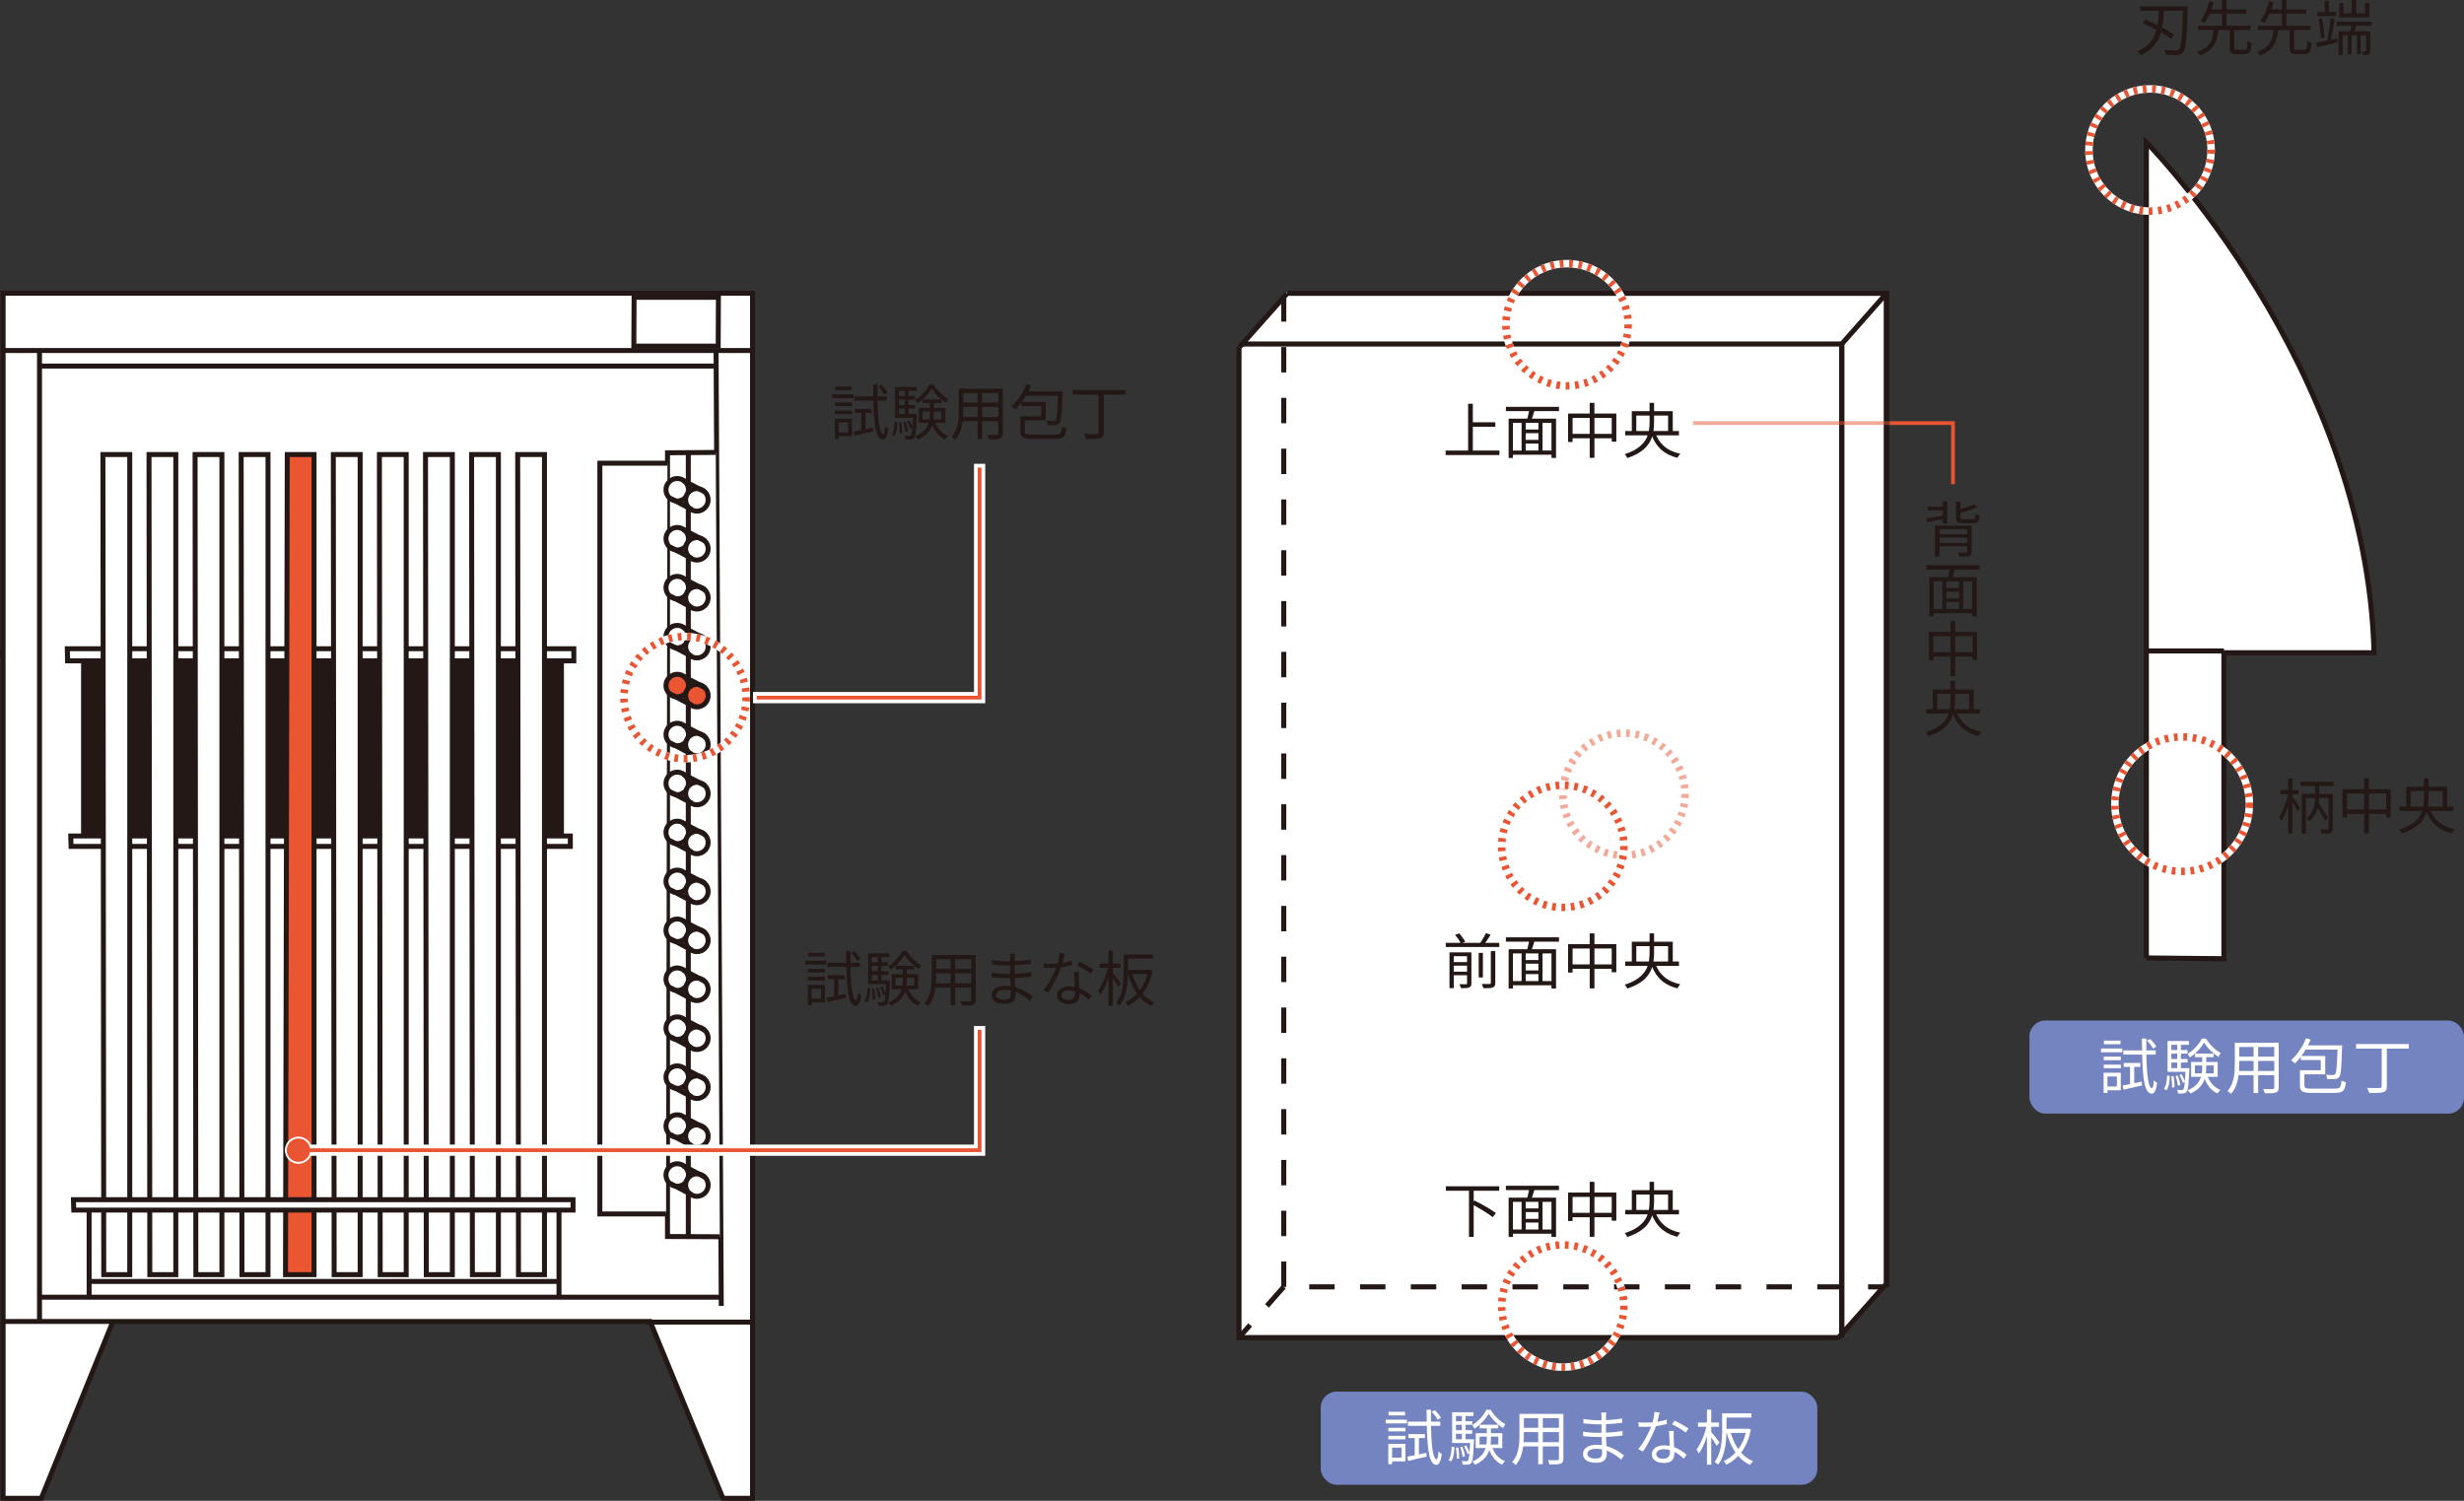<?xml version="1.0" encoding="UTF-8"?><svg xmlns="http://www.w3.org/2000/svg" xmlns:xlink="http://www.w3.org/1999/xlink" viewBox="0 0 658.58 401.16"><rect x="0" y="0" width="658.58" height="401.16" fill="#333333" stroke="none"/><defs><style>.cls-1,.cls-2,.cls-3,.cls-4,.cls-5,.cls-6,.cls-7,.cls-8,.cls-9,.cls-10,.cls-11,.cls-12,.cls-13,.cls-14,.cls-15,.cls-16,.cls-17,.cls-18,.cls-19,.cls-20{fill:none;}.cls-1,.cls-2,.cls-10,.cls-15,.cls-18,.cls-19{stroke:#231815;}.cls-1,.cls-15,.cls-18,.cls-19{stroke-width:1.36px;}.cls-21{clip-path:url(#clippath-11);}.cls-22{clip-path:url(#clippath-16);}.cls-2{stroke-width:1.36px;}.cls-3{stroke-dasharray:0 0 1 1.5;}.cls-3,.cls-4,.cls-5,.cls-8,.cls-11,.cls-12,.cls-13,.cls-14,.cls-20{stroke:#e95532;}.cls-3,.cls-5,.cls-6,.cls-11,.cls-12,.cls-17,.cls-20{stroke-width:2px;}.cls-4,.cls-12{opacity:.5;}.cls-23{clip-path:url(#clippath-2);}.cls-24{clip-path:url(#clippath-13);}.cls-5{stroke-dasharray:0 0 1 1.5;}.cls-25{clip-path:url(#clippath-15);}.cls-26{clip-path:url(#clippath-6);}.cls-6{stroke-linecap:round;stroke-linejoin:round;}.cls-6,.cls-9,.cls-16,.cls-27,.cls-17{stroke:#fff;}.cls-7,.cls-28,.cls-29,.cls-30,.cls-31,.cls-32{stroke-width:0px;}.cls-33{clip-path:url(#clippath-7);}.cls-34{clip-path:url(#clippath-1);}.cls-35{clip-path:url(#clippath-4);}.cls-8{stroke-dasharray:0 0 .57 .57;stroke-width:.57px;}.cls-9{stroke-width:2.13px;}.cls-36{clip-path:url(#clippath-12);}.cls-28{fill:#231815;}.cls-10{stroke-width:1.33px;}.cls-11{stroke-dasharray:0 0 1 1.5;}.cls-12{stroke-dasharray:0 0 1 1.5;}.cls-29{fill:#7484c1;}.cls-37{clip-path:url(#clippath-9);}.cls-38{clip-path:url(#clippath);}.cls-14,.cls-15,.cls-16,.cls-19{stroke-linecap:square;}.cls-30{fill:#ea5532;}.cls-39{clip-path:url(#clippath-3);}.cls-15{stroke-dasharray:0 0 11.49 11.49;}.cls-40{clip-path:url(#clippath-8);}.cls-16{stroke-width:3px;}.cls-31{fill:#fff;}.cls-41{clip-path:url(#clippath-14);}.cls-42{clip-path:url(#clippath-5);}.cls-32,.cls-27{fill:#e95532;}.cls-43{clip-path:url(#clippath-10);}.cls-18{stroke-dasharray:0 0 6.79 6.79;}.cls-20{stroke-dasharray:0 0 1 1.5;}</style><clipPath id="clippath"><rect class="cls-7" x="0" y="77.72" width="201.79" height="323.44"/></clipPath><clipPath id="clippath-1"><rect class="cls-7" x="0" y="77.72" width="201.79" height="323.44"/></clipPath><clipPath id="clippath-2"><rect class="cls-7" x="0" y="77.72" width="201.79" height="323.44"/></clipPath><clipPath id="clippath-3"><rect class="cls-7" x="0" y="77.72" width="201.79" height="323.44"/></clipPath><clipPath id="clippath-4"><rect class="cls-7" x="0" y="77.72" width="201.79" height="323.44"/></clipPath><clipPath id="clippath-5"><rect class="cls-7" x="330.48" y="77.72" width="174.43" height="280.49"/></clipPath><clipPath id="clippath-6"><rect class="cls-7" x="330.48" y="77.72" width="174.43" height="280.49"/></clipPath><clipPath id="clippath-7"><rect class="cls-7" x="330.48" y="77.72" width="174.43" height="280.49"/></clipPath><clipPath id="clippath-8"><rect class="cls-7" x="330.48" y="77.72" width="174.43" height="280.49"/></clipPath><clipPath id="clippath-9"><rect class="cls-7" x="330.48" y="77.72" width="174.43" height="280.49"/></clipPath><clipPath id="clippath-10"><rect class="cls-7" x="330.48" y="77.72" width="174.43" height="280.49"/></clipPath><clipPath id="clippath-11"><rect class="cls-7" x="330.48" y="77.72" width="174.43" height="280.49"/></clipPath><clipPath id="clippath-12"><rect class="cls-7" x="330.48" y="77.72" width="174.43" height="280.49"/></clipPath><clipPath id="clippath-13"><rect class="cls-7" x="330.48" y="77.72" width="174.43" height="280.49"/></clipPath><clipPath id="clippath-14"><rect class="cls-7" x="330.48" y="77.72" width="174.43" height="280.49"/></clipPath><clipPath id="clippath-15"><rect class="cls-7" x="573" y="36.39" width="62.23" height="220.56"/></clipPath><clipPath id="clippath-16"><rect class="cls-7" x="573" y="36.39" width="62.23" height="220.56"/></clipPath></defs><path class="cls-28" d="M577.06,2.16h1.33c-.03.95-.09,1.91-.17,2.9s-.23,1.94-.45,2.88-.55,1.83-.99,2.68c-.44.85-1.04,1.62-1.79,2.33s-1.7,1.31-2.86,1.81c-.09-.17-.21-.35-.38-.55-.17-.2-.33-.36-.49-.49,1.1-.45,2-.99,2.7-1.63.7-.64,1.26-1.35,1.67-2.14.41-.78.71-1.61.9-2.48.19-.87.32-1.75.38-2.65s.1-1.78.14-2.66ZM572.01,1.7h11.92v1.18h-11.92v-1.18ZM572.66,6.21l.69-.96c.65.25,1.34.53,2.06.86.72.33,1.43.68,2.14,1.05.7.37,1.36.73,1.97,1.1.61.36,1.12.71,1.55,1.04l-.77,1.12c-.41-.33-.9-.68-1.5-1.06-.59-.37-1.24-.75-1.93-1.13-.69-.38-1.4-.74-2.13-1.1-.73-.35-1.42-.66-2.08-.93ZM583.48,1.7h1.23v.69c-.06,1.97-.13,3.65-.18,5.02-.06,1.38-.13,2.51-.22,3.39-.09.89-.2,1.57-.32,2.06-.12.49-.27.85-.46,1.07-.21.26-.43.43-.66.53-.23.1-.51.17-.86.21-.34.03-.8.04-1.37.02-.57-.02-1.15-.04-1.74-.07-.01-.12-.03-.25-.07-.4-.04-.15-.09-.3-.15-.46-.06-.16-.14-.3-.24-.42.69.06,1.33.1,1.91.11.58.01.99.02,1.24.02.18,0,.33-.02.46-.05.12-.03.24-.1.34-.21.16-.15.3-.46.42-.94s.22-1.16.3-2.05c.09-.89.15-2.01.21-3.36.05-1.35.11-2.99.16-4.9v-.27Z"/><path class="cls-28" d="M591.7,7.78h1.25c-.07.81-.2,1.57-.38,2.29-.18.71-.44,1.37-.79,1.96-.35.59-.83,1.12-1.43,1.59s-1.37.86-2.31,1.18c-.04-.11-.11-.22-.2-.34-.09-.12-.18-.25-.28-.37s-.19-.22-.29-.3c.88-.28,1.59-.61,2.14-1.01.55-.39.99-.85,1.3-1.37.31-.52.54-1.08.68-1.69.14-.61.25-1.26.31-1.95ZM587.5,6.88h14.06v1.17h-14.06v-1.17ZM590.46.37l1.22.26c-.17.61-.38,1.24-.62,1.9-.24.66-.52,1.3-.83,1.93s-.66,1.17-1.03,1.64c-.08-.06-.19-.13-.32-.2-.13-.07-.25-.14-.38-.21-.12-.07-.24-.12-.34-.15.37-.46.71-.98,1-1.58s.55-1.2.78-1.82c.22-.62.4-1.21.53-1.77ZM590.14,2.5h10.27v1.15h-10.27v-1.15ZM593.91,0h1.22v7.26h-1.22V0ZM595.98,7.73h1.2v5.02c0,.23.04.39.14.46s.29.1.58.1h2.03c.2,0,.35-.06.46-.17.1-.11.17-.34.21-.68.04-.34.07-.86.09-1.55.08.06.19.13.33.2.13.07.27.13.41.18.14.05.26.09.37.12-.04.81-.12,1.44-.23,1.88-.11.44-.29.75-.53.92-.24.17-.57.26-1,.26h-2.26c-.48,0-.85-.05-1.1-.15-.26-.1-.43-.28-.54-.53-.1-.25-.15-.59-.15-1.03v-5.02Z"/><path class="cls-28" d="M607.7,7.78h1.25c-.07.81-.2,1.57-.38,2.29-.18.71-.44,1.37-.79,1.96-.35.59-.83,1.12-1.43,1.59s-1.37.86-2.31,1.18c-.04-.11-.11-.22-.2-.34-.09-.12-.18-.25-.28-.37s-.19-.22-.29-.3c.88-.28,1.59-.61,2.14-1.01.55-.39.99-.85,1.3-1.37.31-.52.54-1.08.68-1.69.14-.61.25-1.26.31-1.95ZM603.5,6.88h14.06v1.17h-14.06v-1.17ZM606.46.37l1.22.26c-.17.61-.38,1.24-.62,1.9-.24.66-.52,1.3-.83,1.93s-.66,1.17-1.03,1.64c-.08-.06-.19-.13-.32-.2-.13-.07-.25-.14-.38-.21-.12-.07-.24-.12-.34-.15.37-.46.71-.98,1-1.58s.55-1.2.78-1.82c.22-.62.4-1.21.53-1.77ZM606.14,2.5h10.27v1.15h-10.27v-1.15ZM609.91,0h1.22v7.26h-1.22V0ZM611.98,7.73h1.2v5.02c0,.23.04.39.14.46s.29.1.58.1h2.03c.2,0,.35-.06.46-.17.1-.11.17-.34.21-.68.04-.34.07-.86.09-1.55.08.06.19.13.33.2.13.07.27.13.41.18.14.05.26.09.37.12-.04.81-.12,1.44-.23,1.88-.11.44-.29.75-.53.92-.24.17-.57.26-1,.26h-2.26c-.48,0-.85-.05-1.1-.15-.26-.1-.43-.28-.54-.53-.1-.25-.15-.59-.15-1.03v-5.02Z"/><path class="cls-28" d="M619.05,11.46c.72-.15,1.59-.33,2.59-.54,1-.21,2.02-.44,3.04-.67l.13,1.04c-.96.25-1.92.49-2.88.72-.96.23-1.83.44-2.61.62l-.27-1.17ZM619.35,3.22h5.06v1.09h-5.06v-1.09ZM619.69,5.09l.93-.16c.13.54.24,1.13.34,1.75.1.62.17,1.23.23,1.82s.09,1.12.09,1.59l-.98.16c-.01-.47-.04-1-.09-1.59-.05-.59-.12-1.2-.21-1.82-.09-.62-.2-1.21-.31-1.75ZM621.37.21h1.09v3.54h-1.09V.21ZM622.9,4.8l1.12.24c-.1.62-.21,1.29-.34,2-.13.71-.26,1.41-.38,2.08-.13.67-.26,1.25-.38,1.74l-.9-.24c.08-.37.17-.8.26-1.29.09-.49.18-.99.26-1.52.08-.53.15-1.05.22-1.58.06-.52.11-1,.14-1.44ZM624.55,5.79h9.31v1.09h-9.31v-1.09ZM625.06,8.38h7.95v1.04h-6.86v5.28h-1.09v-6.32ZM625.26.8h1.1v2.75h5.79V.8h1.15v3.81h-8.05V.8ZM627.54,8.78h.98v5.76h-.98v-5.76ZM628.57,6.14l1.39.29c-.16.46-.31.93-.45,1.4s-.28.88-.42,1.21l-1.02-.29c.1-.36.19-.79.29-1.29s.17-.94.21-1.32ZM628.58.03h1.15v4.13h-1.15V.03ZM629.99,8.78h.96v5.71h-.96v-5.71ZM632.42,8.38h1.09v5.22c0,.25-.02.45-.07.6-.05.15-.16.27-.33.34-.17.09-.38.14-.62.16-.24.02-.54.03-.9.03-.01-.14-.05-.3-.12-.49-.07-.19-.14-.35-.2-.49.22.01.43.02.61.02s.3,0,.37-.02c.12,0,.18-.06.18-.18v-5.2Z"/><path class="cls-31" d="M5.11,178.83c2.45,0,4.44-2,4.44-4.45s-1.99-4.43-4.44-4.43-4.44,1.99-4.44,4.43,1.99,4.45,4.44,4.45h0Z"/><g class="cls-38"><path class="cls-10" d="M5.11,178.83c2.45,0,4.44-2,4.44-4.45s-1.99-4.43-4.44-4.43-4.44,1.99-4.44,4.43,1.99,4.45,4.44,4.45h0Z"/></g><path class="cls-31" d="M30.1,353.39l-19.07,47.1H.83V78.38h200.3v322.11h-7.89l-19.47-47.27H1.36"/><g class="cls-34"><path class="cls-10" d="M30.1,353.39l-19.07,47.1H.83V78.38h200.3v322.11h-7.89l-19.47-47.27H1.36"/></g><g class="cls-23"><path class="cls-10" d="M1.24,93.69h199.85"/></g><line class="cls-10" x1="191.39" y1="97.85" x2="10.9" y2="97.85"/><line class="cls-10" x1="10.56" y1="93.65" x2="10.56" y2="353.04"/><line class="cls-31" x1="191.39" y1="93.65" x2="192.78" y2="349.05"/><line class="cls-10" x1="191.39" y1="93.65" x2="192.78" y2="349.05"/><line class="cls-10" x1="193" y1="346.73" x2="10.78" y2="346.73"/><polyline class="cls-31" points="191.31 120.93 178.41 121.03 178.41 330.51 192.4 330.57"/><polyline class="cls-10" points="191.31 120.93 178.41 121.03 178.41 330.51 192.4 330.57"/><line class="cls-10" x1="183.97" y1="330.57" x2="183.97" y2="120.82"/><polyline class="cls-31" points="178.4 123.81 160.33 123.81 160.33 324.48 178.03 324.48"/><polyline class="cls-10" points="178.4 123.81 160.33 123.81 160.33 324.48 178.03 324.48"/><polygon class="cls-31" points="17.99 173.4 153.37 173.4 153.37 176.64 18.06 176.64 17.99 173.4 17.99 173.4"/><polygon class="cls-10" points="17.99 173.4 153.37 173.4 153.37 176.64 18.06 176.64 17.99 173.4 17.99 173.4"/><polygon class="cls-31" points="18.91 223.45 152.44 223.45 152.44 226.23 19 226.23 18.91 223.45 18.91 223.45"/><polygon class="cls-10" points="18.91 223.45 152.44 223.45 152.44 226.23 19 226.23 18.91 223.45 18.91 223.45"/><polygon class="cls-28" points="150.73 223.62 21.67 223.62 21.67 176.8 150.73 176.8 150.73 223.62 150.73 223.62"/><polygon class="cls-31" points="27.51 121.49 34.68 121.49 34.68 340.7 27.73 340.7 27.51 121.49 27.51 121.49"/><polygon class="cls-10" points="27.51 121.49 34.68 121.49 34.68 340.7 27.73 340.7 27.51 121.49 27.51 121.49"/><polygon class="cls-31" points="39.83 121.49 46.99 121.49 46.99 340.7 40.04 340.7 39.83 121.49 39.83 121.49"/><polygon class="cls-10" points="39.83 121.49 46.99 121.49 46.99 340.7 40.04 340.7 39.83 121.49 39.83 121.49"/><polygon class="cls-31" points="52.14 121.49 59.31 121.49 59.31 340.7 52.35 340.7 52.14 121.49 52.14 121.49"/><polygon class="cls-10" points="52.14 121.49 59.31 121.49 59.31 340.7 52.35 340.7 52.14 121.49 52.14 121.49"/><polygon class="cls-31" points="64.46 121.49 71.63 121.49 71.63 340.7 64.67 340.7 64.46 121.49 64.46 121.49"/><polygon class="cls-10" points="64.46 121.49 71.63 121.49 71.63 340.7 64.67 340.7 64.46 121.49 64.46 121.49"/><polygon class="cls-30" points="76.78 121.49 83.94 121.49 83.94 340.7 76.31 340.7 76.78 121.49 76.78 121.49"/><polygon class="cls-10" points="76.78 121.49 83.94 121.49 83.94 340.7 76.31 340.7 76.78 121.49 76.78 121.49"/><polygon class="cls-31" points="89.09 121.49 96.26 121.49 96.26 340.7 89.31 340.7 89.09 121.49 89.09 121.49"/><polygon class="cls-10" points="89.09 121.49 96.26 121.49 96.26 340.7 89.31 340.7 89.09 121.49 89.09 121.49"/><polygon class="cls-31" points="101.41 121.49 108.57 121.49 108.57 340.7 101.62 340.7 101.41 121.49 101.41 121.49"/><polygon class="cls-10" points="101.41 121.49 108.57 121.49 108.57 340.7 101.62 340.7 101.41 121.49 101.41 121.49"/><polygon class="cls-31" points="113.73 121.49 120.9 121.49 120.9 340.7 113.94 340.7 113.73 121.49 113.73 121.49"/><polygon class="cls-10" points="113.73 121.49 120.9 121.49 120.9 340.7 113.94 340.7 113.73 121.49 113.73 121.49"/><polygon class="cls-31" points="126.05 121.49 133.21 121.49 133.21 340.7 126.26 340.7 126.05 121.49 126.05 121.49"/><polygon class="cls-10" points="126.05 121.49 133.21 121.49 133.21 340.7 126.26 340.7 126.05 121.49 126.05 121.49"/><polygon class="cls-31" points="138.37 121.49 145.53 121.49 145.53 340.7 138.58 340.7 138.37 121.49 138.37 121.49"/><polygon class="cls-10" points="138.37 121.49 145.53 121.49 145.53 340.7 138.58 340.7 138.37 121.49 138.37 121.49"/><g class="cls-39"><line class="cls-10" x1="172.84" y1="353.39" x2="200.73" y2="353.39"/></g><polygon class="cls-31" points="19.63 320.67 153.16 320.67 153.16 323.45 19.72 323.45 19.63 320.67 19.63 320.67"/><polygon class="cls-10" points="19.63 320.67 153.16 320.67 153.16 323.45 19.72 323.45 19.63 320.67 19.63 320.67"/><line class="cls-10" x1="23.82" y1="323.21" x2="23.82" y2="346.64"/><line class="cls-10" x1="24.06" y1="342.52" x2="149.65" y2="342.52"/><line class="cls-10" x1="149.41" y1="323.69" x2="149.41" y2="346.4"/><polygon class="cls-31" points="191.96 92.52 192.02 79.47 169.48 79.47 169.41 92.52 191.96 92.52 191.96 92.52"/><g class="cls-35"><polygon class="cls-10" points="191.96 92.52 192.02 79.47 169.48 79.47 169.41 92.52 191.96 92.52 191.96 92.52"/></g><path class="cls-31" d="M181.01,133.92c1.67,0,3.01-1.35,3.01-3.01s-1.35-3.01-3.01-3.01-3.01,1.36-3.01,3.01,1.35,3.01,3.01,3.01h0Z"/><path class="cls-10" d="M181.01,133.92c1.67,0,3.01-1.35,3.01-3.01s-1.35-3.01-3.01-3.01-3.01,1.36-3.01,3.01,1.35,3.01,3.01,3.01h0Z"/><path class="cls-31" d="M186.27,136.62c1.66,0,3.01-1.35,3.01-3.01s-1.35-3.01-3.01-3.01-3.01,1.35-3.01,3.01,1.35,3.01,3.01,3.01h0Z"/><path class="cls-10" d="M186.27,136.62c1.66,0,3.01-1.35,3.01-3.01s-1.35-3.01-3.01-3.01-3.01,1.35-3.01,3.01,1.35,3.01,3.01,3.01h0Z"/><line class="cls-31" x1="182.61" y1="128.43" x2="188.4" y2="131.48"/><line class="cls-10" x1="182.61" y1="128.43" x2="188.4" y2="131.48"/><line class="cls-31" x1="179.19" y1="133.19" x2="184.97" y2="136.24"/><line class="cls-10" x1="179.19" y1="133.19" x2="184.97" y2="136.24"/><path class="cls-31" d="M181.01,147.01c1.67,0,3.01-1.35,3.01-3.01s-1.35-3.01-3.01-3.01-3.01,1.35-3.01,3.01,1.35,3.01,3.01,3.01h0Z"/><path class="cls-10" d="M181.01,147.01c1.67,0,3.01-1.35,3.01-3.01s-1.35-3.01-3.01-3.01-3.01,1.35-3.01,3.01,1.35,3.01,3.01,3.01h0Z"/><path class="cls-31" d="M186.27,149.7c1.66,0,3.01-1.35,3.01-3s-1.35-3.01-3.01-3.01-3.01,1.35-3.01,3.01,1.35,3,3.01,3h0Z"/><path class="cls-10" d="M186.27,149.7c1.66,0,3.01-1.35,3.01-3s-1.35-3.01-3.01-3.01-3.01,1.35-3.01,3.01,1.35,3,3.01,3h0Z"/><line class="cls-31" x1="182.61" y1="141.52" x2="188.4" y2="144.56"/><line class="cls-10" x1="182.61" y1="141.52" x2="188.4" y2="144.56"/><line class="cls-31" x1="179.19" y1="146.27" x2="184.97" y2="149.31"/><line class="cls-10" x1="179.19" y1="146.27" x2="184.97" y2="149.31"/><path class="cls-31" d="M181.01,160.08c1.67,0,3.01-1.35,3.01-3.01s-1.35-3.01-3.01-3.01-3.01,1.35-3.01,3.01,1.35,3.01,3.01,3.01h0Z"/><path class="cls-10" d="M181.01,160.08c1.67,0,3.01-1.35,3.01-3.01s-1.35-3.01-3.01-3.01-3.01,1.35-3.01,3.01,1.35,3.01,3.01,3.01h0Z"/><path class="cls-31" d="M186.27,162.79c1.66,0,3.01-1.35,3.01-3.01s-1.35-3.01-3.01-3.01-3.01,1.36-3.01,3.01,1.35,3.01,3.01,3.01h0Z"/><path class="cls-10" d="M186.27,162.79c1.66,0,3.01-1.35,3.01-3.01s-1.35-3.01-3.01-3.01-3.01,1.36-3.01,3.01,1.35,3.01,3.01,3.01h0Z"/><line class="cls-31" x1="182.61" y1="154.6" x2="188.4" y2="157.65"/><line class="cls-10" x1="182.61" y1="154.6" x2="188.4" y2="157.65"/><line class="cls-31" x1="179.19" y1="159.35" x2="184.97" y2="162.4"/><line class="cls-10" x1="179.19" y1="159.35" x2="184.97" y2="162.4"/><path class="cls-31" d="M181.01,173.17c1.67,0,3.01-1.35,3.01-3.01s-1.35-3-3.01-3-3.01,1.35-3.01,3,1.35,3.01,3.01,3.01h0Z"/><path class="cls-10" d="M181.01,173.17c1.67,0,3.01-1.35,3.01-3.01s-1.35-3-3.01-3-3.01,1.35-3.01,3,1.35,3.01,3.01,3.01h0Z"/><path class="cls-31" d="M186.27,175.86c1.66,0,3.01-1.35,3.01-3s-1.35-3.01-3.01-3.01-3.01,1.35-3.01,3.01,1.35,3,3.01,3h0Z"/><path class="cls-10" d="M186.27,175.86c1.66,0,3.01-1.35,3.01-3s-1.35-3.01-3.01-3.01-3.01,1.35-3.01,3.01,1.35,3,3.01,3h0Z"/><line class="cls-31" x1="182.61" y1="167.69" x2="188.4" y2="170.73"/><line class="cls-10" x1="182.61" y1="167.69" x2="188.4" y2="170.73"/><line class="cls-31" x1="179.19" y1="172.44" x2="184.97" y2="175.48"/><line class="cls-10" x1="179.19" y1="172.44" x2="184.97" y2="175.48"/><path class="cls-30" d="M181.01,186.25c1.67,0,3.01-1.34,3.01-3.01s-1.35-3.01-3.01-3.01-3.01,1.35-3.01,3.01,1.35,3.01,3.01,3.01h0Z"/><path class="cls-10" d="M181.01,186.25c1.67,0,3.01-1.34,3.01-3.01s-1.35-3.01-3.01-3.01-3.01,1.35-3.01,3.01,1.35,3.01,3.01,3.01h0Z"/><path class="cls-30" d="M186.27,188.95c1.66,0,3.01-1.35,3.01-3.01s-1.35-3.01-3.01-3.01-3.01,1.35-3.01,3.01,1.35,3.01,3.01,3.01h0Z"/><path class="cls-10" d="M186.27,188.95c1.66,0,3.01-1.35,3.01-3.01s-1.35-3.01-3.01-3.01-3.01,1.35-3.01,3.01,1.35,3.01,3.01,3.01h0Z"/><line class="cls-31" x1="182.61" y1="180.76" x2="188.4" y2="183.8"/><line class="cls-10" x1="182.61" y1="180.76" x2="188.4" y2="183.8"/><line class="cls-31" x1="179.19" y1="185.53" x2="184.97" y2="188.57"/><line class="cls-10" x1="179.19" y1="185.53" x2="184.97" y2="188.57"/><path class="cls-31" d="M181.01,199.34c1.67,0,3.01-1.35,3.01-3.01s-1.35-3.01-3.01-3.01-3.01,1.35-3.01,3.01,1.35,3.01,3.01,3.01h0Z"/><path class="cls-10" d="M181.01,199.34c1.67,0,3.01-1.35,3.01-3.01s-1.35-3.01-3.01-3.01-3.01,1.35-3.01,3.01,1.35,3.01,3.01,3.01h0Z"/><path class="cls-31" d="M186.27,202.03c1.66,0,3.01-1.35,3.01-3.01s-1.35-3.01-3.01-3.01-3.01,1.35-3.01,3.01,1.35,3.01,3.01,3.01h0Z"/><path class="cls-10" d="M186.27,202.03c1.66,0,3.01-1.35,3.01-3.01s-1.35-3.01-3.01-3.01-3.01,1.35-3.01,3.01,1.35,3.01,3.01,3.01h0Z"/><line class="cls-31" x1="182.61" y1="193.85" x2="188.4" y2="196.89"/><line class="cls-10" x1="182.61" y1="193.85" x2="188.4" y2="196.89"/><line class="cls-31" x1="179.19" y1="198.6" x2="184.97" y2="201.65"/><line class="cls-10" x1="179.19" y1="198.6" x2="184.97" y2="201.65"/><path class="cls-31" d="M181.01,212.41c1.67,0,3.01-1.35,3.01-3.01s-1.35-3.01-3.01-3.01-3.01,1.36-3.01,3.01,1.35,3.01,3.01,3.01h0Z"/><path class="cls-10" d="M181.01,212.41c1.67,0,3.01-1.35,3.01-3.01s-1.35-3.01-3.01-3.01-3.01,1.36-3.01,3.01,1.35,3.01,3.01,3.01h0Z"/><path class="cls-31" d="M186.27,215.12c1.66,0,3.01-1.35,3.01-3.01s-1.35-3.01-3.01-3.01-3.01,1.35-3.01,3.01,1.35,3.01,3.01,3.01h0Z"/><path class="cls-10" d="M186.27,215.12c1.66,0,3.01-1.35,3.01-3.01s-1.35-3.01-3.01-3.01-3.01,1.35-3.01,3.01,1.35,3.01,3.01,3.01h0Z"/><line class="cls-31" x1="182.61" y1="206.93" x2="188.4" y2="209.97"/><line class="cls-10" x1="182.61" y1="206.93" x2="188.4" y2="209.97"/><line class="cls-31" x1="179.19" y1="211.68" x2="184.97" y2="214.73"/><line class="cls-10" x1="179.19" y1="211.68" x2="184.97" y2="214.73"/><path class="cls-31" d="M181.01,225.51c1.67,0,3.01-1.36,3.01-3.01s-1.35-3.01-3.01-3.01-3.01,1.34-3.01,3.01,1.35,3.01,3.01,3.01h0Z"/><path class="cls-10" d="M181.01,225.51c1.67,0,3.01-1.36,3.01-3.01s-1.35-3.01-3.01-3.01-3.01,1.34-3.01,3.01,1.35,3.01,3.01,3.01h0Z"/><path class="cls-31" d="M186.27,228.2c1.66,0,3.01-1.36,3.01-3.01s-1.35-3.01-3.01-3.01-3.01,1.35-3.01,3.01,1.35,3.01,3.01,3.01h0Z"/><path class="cls-10" d="M186.27,228.2c1.66,0,3.01-1.36,3.01-3.01s-1.35-3.01-3.01-3.01-3.01,1.35-3.01,3.01,1.35,3.01,3.01,3.01h0Z"/><line class="cls-31" x1="182.61" y1="220.02" x2="188.4" y2="223.06"/><line class="cls-10" x1="182.61" y1="220.02" x2="188.4" y2="223.06"/><line class="cls-31" x1="179.19" y1="224.77" x2="184.97" y2="227.81"/><line class="cls-10" x1="179.19" y1="224.77" x2="184.97" y2="227.81"/><path class="cls-31" d="M181.01,238.59c1.67,0,3.01-1.36,3.01-3.01s-1.35-3.01-3.01-3.01-3.01,1.35-3.01,3.01,1.35,3.01,3.01,3.01h0Z"/><path class="cls-10" d="M181.01,238.59c1.67,0,3.01-1.36,3.01-3.01s-1.35-3.01-3.01-3.01-3.01,1.35-3.01,3.01,1.35,3.01,3.01,3.01h0Z"/><path class="cls-31" d="M186.27,241.28c1.66,0,3.01-1.36,3.01-3.01s-1.35-3.01-3.01-3.01-3.01,1.36-3.01,3.01,1.35,3.01,3.01,3.01h0Z"/><path class="cls-10" d="M186.27,241.28c1.66,0,3.01-1.36,3.01-3.01s-1.35-3.01-3.01-3.01-3.01,1.36-3.01,3.01,1.35,3.01,3.01,3.01h0Z"/><line class="cls-31" x1="182.61" y1="233.1" x2="188.4" y2="236.13"/><line class="cls-10" x1="182.61" y1="233.1" x2="188.4" y2="236.13"/><line class="cls-31" x1="179.19" y1="237.86" x2="184.97" y2="240.9"/><line class="cls-10" x1="179.19" y1="237.86" x2="184.97" y2="240.9"/><path class="cls-31" d="M181.01,251.67c1.67,0,3.01-1.35,3.01-3.01s-1.35-3.01-3.01-3.01-3.01,1.35-3.01,3.01,1.35,3.01,3.01,3.01h0Z"/><path class="cls-10" d="M181.01,251.67c1.67,0,3.01-1.35,3.01-3.01s-1.35-3.01-3.01-3.01-3.01,1.35-3.01,3.01,1.35,3.01,3.01,3.01h0Z"/><path class="cls-31" d="M186.27,254.37c1.66,0,3.01-1.36,3.01-3.01s-1.35-3.01-3.01-3.01-3.01,1.34-3.01,3.01,1.35,3.01,3.01,3.01h0Z"/><path class="cls-10" d="M186.27,254.37c1.66,0,3.01-1.36,3.01-3.01s-1.35-3.01-3.01-3.01-3.01,1.34-3.01,3.01,1.35,3.01,3.01,3.01h0Z"/><line class="cls-31" x1="182.61" y1="246.18" x2="188.4" y2="249.23"/><line class="cls-10" x1="182.61" y1="246.18" x2="188.4" y2="249.23"/><line class="cls-31" x1="179.19" y1="250.93" x2="184.97" y2="253.98"/><line class="cls-10" x1="179.19" y1="250.93" x2="184.97" y2="253.98"/><path class="cls-31" d="M181.01,264.74c1.67,0,3.01-1.34,3.01-3.01s-1.35-3.01-3.01-3.01-3.01,1.36-3.01,3.01,1.35,3.01,3.01,3.01h0Z"/><path class="cls-10" d="M181.01,264.74c1.67,0,3.01-1.34,3.01-3.01s-1.35-3.01-3.01-3.01-3.01,1.36-3.01,3.01,1.35,3.01,3.01,3.01h0Z"/><path class="cls-31" d="M186.27,267.45c1.66,0,3.01-1.36,3.01-3.01s-1.35-3.02-3.01-3.02-3.01,1.35-3.01,3.02,1.35,3.01,3.01,3.01h0Z"/><path class="cls-10" d="M186.27,267.45c1.66,0,3.01-1.36,3.01-3.01s-1.35-3.02-3.01-3.02-3.01,1.35-3.01,3.02,1.35,3.01,3.01,3.01h0Z"/><line class="cls-31" x1="182.61" y1="259.26" x2="188.4" y2="262.3"/><line class="cls-10" x1="182.61" y1="259.26" x2="188.4" y2="262.3"/><line class="cls-31" x1="179.19" y1="264.02" x2="184.97" y2="267.06"/><line class="cls-10" x1="179.19" y1="264.02" x2="184.97" y2="267.06"/><path class="cls-31" d="M181.01,277.83c1.67,0,3.01-1.36,3.01-3.01s-1.35-3.01-3.01-3.01-3.01,1.36-3.01,3.01,1.35,3.01,3.01,3.01h0Z"/><path class="cls-10" d="M181.01,277.83c1.67,0,3.01-1.36,3.01-3.01s-1.35-3.01-3.01-3.01-3.01,1.36-3.01,3.01,1.35,3.01,3.01,3.01h0Z"/><path class="cls-31" d="M186.27,280.53c1.66,0,3.01-1.35,3.01-3.02s-1.35-3-3.01-3-3.01,1.35-3.01,3,1.35,3.02,3.01,3.02h0Z"/><path class="cls-10" d="M186.27,280.53c1.66,0,3.01-1.35,3.01-3.02s-1.35-3-3.01-3-3.01,1.35-3.01,3,1.35,3.02,3.01,3.02h0Z"/><line class="cls-31" x1="182.61" y1="272.34" x2="188.4" y2="275.39"/><line class="cls-10" x1="182.61" y1="272.34" x2="188.4" y2="275.39"/><line class="cls-31" x1="179.19" y1="277.1" x2="184.97" y2="280.15"/><line class="cls-10" x1="179.19" y1="277.1" x2="184.97" y2="280.15"/><path class="cls-31" d="M181.01,290.92c1.67,0,3.01-1.35,3.01-3.01s-1.35-3.01-3.01-3.01-3.01,1.35-3.01,3.01,1.35,3.01,3.01,3.01h0Z"/><path class="cls-10" d="M181.01,290.92c1.67,0,3.01-1.35,3.01-3.01s-1.35-3.01-3.01-3.01-3.01,1.35-3.01,3.01,1.35,3.01,3.01,3.01h0Z"/><path class="cls-31" d="M186.27,293.61c1.66,0,3.01-1.35,3.01-3.01s-1.35-3.01-3.01-3.01-3.01,1.35-3.01,3.01,1.35,3.01,3.01,3.01h0Z"/><path class="cls-10" d="M186.27,293.61c1.66,0,3.01-1.35,3.01-3.01s-1.35-3.01-3.01-3.01-3.01,1.35-3.01,3.01,1.35,3.01,3.01,3.01h0Z"/><line class="cls-31" x1="182.61" y1="285.42" x2="188.4" y2="288.47"/><line class="cls-10" x1="182.61" y1="285.42" x2="188.4" y2="288.47"/><line class="cls-31" x1="179.19" y1="290.18" x2="184.97" y2="293.23"/><line class="cls-10" x1="179.19" y1="290.18" x2="184.97" y2="293.23"/><path class="cls-31" d="M181.01,303.99c1.67,0,3.01-1.35,3.01-3.01s-1.35-3.01-3.01-3.01-3.01,1.36-3.01,3.01,1.35,3.01,3.01,3.01h0Z"/><path class="cls-10" d="M181.01,303.99c1.67,0,3.01-1.35,3.01-3.01s-1.35-3.01-3.01-3.01-3.01,1.36-3.01,3.01,1.35,3.01,3.01,3.01h0Z"/><path class="cls-31" d="M186.27,306.7c1.66,0,3.01-1.36,3.01-3.01s-1.35-3.01-3.01-3.01-3.01,1.35-3.01,3.01,1.35,3.01,3.01,3.01h0Z"/><path class="cls-10" d="M186.27,306.7c1.66,0,3.01-1.36,3.01-3.01s-1.35-3.01-3.01-3.01-3.01,1.35-3.01,3.01,1.35,3.01,3.01,3.01h0Z"/><line class="cls-31" x1="182.61" y1="298.51" x2="188.4" y2="301.56"/><line class="cls-10" x1="182.61" y1="298.51" x2="188.4" y2="301.56"/><line class="cls-31" x1="179.19" y1="303.27" x2="184.97" y2="306.3"/><line class="cls-10" x1="179.19" y1="303.27" x2="184.97" y2="306.3"/><path class="cls-31" d="M181.01,317.08c1.67,0,3.01-1.36,3.01-3.01s-1.35-3.01-3.01-3.01-3.01,1.35-3.01,3.01,1.35,3.01,3.01,3.01h0Z"/><path class="cls-10" d="M181.01,317.08c1.67,0,3.01-1.36,3.01-3.01s-1.35-3.01-3.01-3.01-3.01,1.35-3.01,3.01,1.35,3.01,3.01,3.01h0Z"/><path class="cls-31" d="M186.27,319.77c1.66,0,3.01-1.35,3.01-3.01s-1.35-3.01-3.01-3.01-3.01,1.35-3.01,3.01,1.35,3.01,3.01,3.01h0Z"/><path class="cls-10" d="M186.27,319.77c1.66,0,3.01-1.35,3.01-3.01s-1.35-3.01-3.01-3.01-3.01,1.35-3.01,3.01,1.35,3.01,3.01,3.01h0Z"/><line class="cls-31" x1="182.61" y1="311.59" x2="188.4" y2="314.64"/><line class="cls-10" x1="182.61" y1="311.59" x2="188.4" y2="314.64"/><line class="cls-31" x1="179.19" y1="316.35" x2="184.97" y2="319.39"/><line class="cls-10" x1="179.19" y1="316.35" x2="184.97" y2="319.39"/><polyline class="cls-31" points="504.3 343.56 504.3 77.98 343.99 77.98 331.23 92.32 331.23 357.12 491.54 357.12"/><line class="cls-31" x1="331.71" y1="92.3" x2="343.52" y2="78.99"/><g class="cls-42"><line class="cls-19" x1="331.71" y1="92.3" x2="343.52" y2="78.99"/></g><line class="cls-31" x1="491.68" y1="357.22" x2="503.49" y2="343.91"/><g class="cls-26"><line class="cls-19" x1="491.68" y1="357.22" x2="503.49" y2="343.91"/></g><line class="cls-31" x1="491.69" y1="92.61" x2="503.5" y2="79.31"/><g class="cls-33"><line class="cls-19" x1="491.69" y1="92.61" x2="503.5" y2="79.31"/></g><line class="cls-31" x1="331.58" y1="357.21" x2="343.4" y2="343.9"/><g class="cls-40"><line class="cls-15" x1="331.58" y1="357.21" x2="343.4" y2="343.9"/></g><polyline class="cls-31" points="343.92 78.4 504.23 78.4 504.23 343.97"/><g class="cls-37"><polyline class="cls-1" points="343.92 78.4 504.23 78.4 504.23 343.97"/></g><polyline class="cls-31" points="491.47 357.53 331.16 357.53 331.16 92.76"/><g class="cls-43"><polyline class="cls-1" points="491.47 357.53 331.16 357.53 331.16 92.76"/></g><polyline class="cls-31" points="343.12 79.18 343.12 343.97 503.43 343.97"/><g class="cls-21"><polyline class="cls-18" points="343.12 79.18 343.12 343.97 503.43 343.97"/><polyline class="cls-1" points="331.96 91.95 492.26 91.95 492.26 357.53"/></g><line class="cls-31" x1="492.26" y1="91.95" x2="504.23" y2="78.4"/><g class="cls-36"><line class="cls-1" x1="492.26" y1="91.95" x2="504.23" y2="78.4"/></g><line class="cls-31" x1="343.12" y1="343.97" x2="331.16" y2="357.53"/><g class="cls-24"><line class="cls-18" x1="343.12" y1="343.97" x2="331.16" y2="357.53"/><line class="cls-1" x1="492.26" y1="91.95" x2="492.26" y2="357.53"/></g><g class="cls-41"><line class="cls-1" x1="504.23" y1="78.4" x2="504.23" y2="343.97"/></g><path class="cls-9" d="M450.39,212.3c0,9.02-7.31,16.33-16.33,16.33s-16.33-7.31-16.33-16.33,7.31-16.33,16.33-16.33,16.33,7.31,16.33,16.33Z"/><path class="cls-8" d="M450.39,212.3c0,9.02-7.31,16.33-16.33,16.33s-16.33-7.31-16.33-16.33,7.31-16.33,16.33-16.33,16.33,7.31,16.33,16.33Z"/><path class="cls-6" d="M450.39,212.3c0,9.02-7.31,16.33-16.33,16.33s-16.33-7.31-16.33-16.33,7.31-16.33,16.33-16.33,16.33,7.31,16.33,16.33Z"/><path class="cls-12" d="M450.39,212.3c0,9.02-7.31,16.33-16.33,16.33s-16.33-7.31-16.33-16.33,7.31-16.33,16.33-16.33,16.33,7.31,16.33,16.33Z"/><path class="cls-31" d="M573.68,256.07V38.04s58.86,59.53,60.86,136.43h-40.13v81.79l-20.73-.2h0Z"/><g class="cls-25"><path class="cls-2" d="M573.68,256.07V38.04s58.86,59.53,60.86,136.43h-40.13v81.79l-20.73-.2h0Z"/></g><g class="cls-22"><line class="cls-2" x1="573.02" y1="174" x2="594.41" y2="174"/></g><path class="cls-28" d="M611.63,211.88l.7.24c-.11.64-.25,1.31-.42,2.01-.18.7-.38,1.38-.61,2.04-.23.66-.47,1.28-.72,1.86-.25.58-.51,1.07-.78,1.47-.04-.12-.1-.24-.18-.38-.08-.13-.15-.27-.23-.41s-.15-.26-.22-.35c.26-.35.51-.78.75-1.29.25-.51.48-1.05.7-1.64.22-.59.41-1.18.58-1.79.17-.61.31-1.19.42-1.76ZM609.54,211.16h4.85v1.12h-4.85v-1.12ZM611.58,208.07h1.12v14.7h-1.12v-14.7ZM612.64,212.85c.1.13.25.34.46.63s.43.62.66.97c.23.35.45.68.64.98.19.3.33.52.4.65l-.69.83c-.1-.21-.23-.49-.42-.82-.18-.33-.37-.68-.58-1.05-.2-.37-.4-.71-.59-1.02-.19-.31-.34-.56-.45-.73l.56-.45ZM614.86,208.96h8.86v1.14h-8.86v-1.14ZM615.22,212.21h7.7v1.1h-6.58v9.52h-1.12v-10.62ZM618.77,212.63h1.07v1.09c0,.23-.03.58-.1,1.02-.06.45-.18.95-.35,1.5s-.42,1.11-.75,1.67c-.33.57-.77,1.09-1.31,1.58-.1-.12-.23-.25-.41-.39-.18-.14-.33-.25-.46-.33.51-.42.92-.86,1.22-1.34s.53-.95.69-1.42c.15-.47.26-.9.31-1.3s.08-.73.08-1v-1.07ZM618.75,209.65h1.14v3.2h-1.14v-3.2ZM618.8,214.82l.83-.46c.32.47.65.97.98,1.51.34.54.65,1.06.94,1.55.29.5.53.93.71,1.29l-.9.58c-.17-.38-.4-.83-.69-1.34-.29-.51-.6-1.04-.93-1.59-.33-.55-.65-1.06-.96-1.53ZM622.38,212.21h1.14v9.2c0,.33-.04.59-.12.78-.08.19-.24.33-.47.42-.22.1-.53.15-.93.18-.4.02-.88.03-1.46.03-.02-.16-.06-.35-.13-.57-.06-.22-.14-.41-.22-.57.43.01.82.02,1.18.02.36,0,.59,0,.7,0,.13-.01.21-.03.26-.07.04-.04.06-.11.06-.23v-9.18Z"/><path class="cls-28" d="M626.1,210.93h12.9v7.52h-1.23v-6.35h-10.46v6.43h-1.2v-7.6ZM626.74,216.36h11.74v1.18h-11.74v-1.18ZM631.89,208.07h1.26v14.7h-1.26v-14.7Z"/><path class="cls-28" d="M647.87,208.07h1.22v5.14c0,.74-.05,1.47-.14,2.21-.1.74-.28,1.46-.55,2.16-.27.7-.67,1.37-1.19,2.01-.52.63-1.21,1.22-2.07,1.77-.86.54-1.93,1.03-3.21,1.46-.03-.1-.09-.21-.17-.34s-.16-.26-.25-.38c-.09-.13-.17-.23-.26-.32,1.18-.38,2.18-.82,2.98-1.32s1.44-1.03,1.93-1.6c.49-.57.85-1.17,1.1-1.79.25-.62.41-1.26.5-1.91.09-.65.13-1.3.13-1.95v-5.12ZM641.39,215.59h14.35v1.17h-14.35v-1.17ZM643.15,210.29h10.94v5.81h-1.25v-4.64h-8.5v4.64h-1.2v-5.81ZM649.31,215.8c.49,1.56,1.3,2.83,2.42,3.82,1.12.99,2.58,1.67,4.38,2.05-.08.08-.18.19-.28.32-.1.13-.2.26-.28.4-.09.14-.16.26-.22.37-1.24-.31-2.32-.76-3.25-1.36-.93-.6-1.71-1.34-2.34-2.24-.63-.9-1.14-1.93-1.52-3.1l1.09-.26Z"/><path class="cls-28" d="M215.2,256.8h5.68v1.01h-5.68v-1.01ZM215.91,263.28h1.02v5.41h-1.02v-5.41ZM215.92,258.99h4.58v.94h-4.58v-.94ZM215.92,261.12h4.58v.96h-4.58v-.96ZM215.99,254.7h4.43v.96h-4.43v-.96ZM216.47,263.28h4.02v4.67h-4.02v-.99h2.98v-2.67h-2.98v-1.01ZM220.96,266.7c.66-.12,1.45-.27,2.35-.46.91-.19,1.83-.38,2.78-.58l.08,1.01c-.86.2-1.73.4-2.6.6-.87.2-1.65.38-2.34.55l-.27-1.12ZM221.16,257.33h8.66v1.12h-8.66v-1.12ZM221.27,260.67h4.45v1.06h-4.45v-1.06ZM222.96,261.06h1.12v5.54l-1.12.26v-5.79ZM226.15,254.16h1.17c-.02,1.53-.02,2.96,0,4.3.03,1.34.07,2.55.14,3.64.07,1.09.17,2.02.29,2.81.12.78.27,1.39.45,1.82.18.43.38.65.62.67.13,0,.23-.19.32-.57.09-.38.15-.89.19-1.54.07.09.17.17.28.26.11.09.23.17.34.25.12.08.21.14.27.18-.11.77-.24,1.37-.39,1.79-.15.43-.32.72-.5.88-.18.16-.35.24-.54.24-.48-.02-.88-.26-1.19-.73-.31-.46-.57-1.12-.75-1.98-.19-.85-.33-1.88-.42-3.08-.1-1.2-.17-2.55-.21-4.06s-.07-3.13-.08-4.88ZM227.51,254.7l.85-.45c.31.31.62.66.94,1.04.31.38.55.72.71,1.01l-.88.53c-.15-.3-.38-.65-.69-1.05-.31-.4-.62-.76-.93-1.08Z"/><path class="cls-28" d="M231.89,264.03l.75.13c-.02.48-.06.96-.12,1.43-.06.48-.15.92-.27,1.33s-.29.77-.5,1.06l-.67-.38c.19-.28.34-.61.46-.98.11-.38.19-.79.25-1.24.05-.45.09-.9.11-1.34ZM232.02,254.82h5.71v1.01h-4.69v6.86h-1.02v-7.87ZM232.02,262.06h5.36v.98h-5.36v-.98ZM232.6,257.22h4.78v.96h-4.78v-.96ZM232.6,259.62h4.78v.96h-4.78v-.96ZM233.03,264.29l.61-.08c.1.47.17.98.21,1.53.04.55.06,1.02.05,1.42l-.66.1c.02-.41.01-.88-.03-1.42-.04-.54-.1-1.06-.18-1.54ZM234.16,264.14l.61-.11c.16.41.3.85.43,1.33s.21.89.24,1.23l-.66.16c-.03-.35-.1-.77-.22-1.26-.11-.49-.25-.94-.41-1.35ZM236.85,262.06h1.02c0,.23,0,.39-.02.46-.05,1.32-.11,2.39-.18,3.19-.06.81-.14,1.41-.22,1.82s-.2.7-.34.86c-.12.15-.24.25-.38.31s-.29.09-.47.1c-.16.03-.37.05-.63.04s-.53-.01-.81-.02c-.01-.15-.04-.32-.08-.5-.04-.19-.11-.34-.19-.47.28.02.53.04.75.05.22.01.39.02.5.02s.19-.01.26-.03c.06-.02.13-.07.19-.14.08-.12.16-.36.23-.74.07-.37.14-.94.2-1.71s.12-1.79.16-3.06v-.18ZM234.61,255.36h.99v7.23h-.99v-7.23ZM235.22,263.89l.56-.21c.19.33.38.69.55,1.07.18.38.3.71.38.99l-.61.26c-.07-.3-.19-.64-.36-1.03-.17-.39-.34-.75-.52-1.08ZM241.78,255.23c-.26.46-.58.93-.97,1.41-.39.48-.83.94-1.31,1.39-.49.45-.99.84-1.51,1.17-.06-.14-.15-.3-.27-.49-.12-.19-.23-.34-.34-.46.53-.31,1.04-.69,1.53-1.14.49-.45.93-.93,1.33-1.45.4-.52.72-1.02.95-1.51h1.09c.33.52.71,1.03,1.14,1.53s.89.95,1.38,1.35c.5.41.98.74,1.46.99-.11.13-.22.29-.34.49-.12.2-.21.38-.29.54-.48-.31-.96-.67-1.44-1.08s-.93-.85-1.35-1.33-.78-.95-1.06-1.42ZM241.28,258.61h1.09v3.28c0,.64-.05,1.28-.14,1.91-.1.63-.29,1.26-.57,1.86s-.7,1.18-1.26,1.72c-.55.54-1.31,1.03-2.26,1.48-.04-.07-.11-.17-.2-.27-.09-.11-.18-.21-.27-.32-.09-.11-.18-.19-.26-.26.87-.4,1.57-.83,2.09-1.32.52-.48.9-.99,1.16-1.52.26-.53.42-1.07.5-1.63s.12-1.11.12-1.66v-3.28ZM238.32,260.42h7.1v3.97h-7.1v-3.97ZM239.35,261.34v2.11h5.01v-2.11h-5.01ZM239.36,258.16h4.98v.96h-4.98v-.96ZM242.58,263.81c.29.94.74,1.77,1.34,2.49.61.72,1.35,1.25,2.22,1.59-.09.07-.18.17-.27.28-.1.11-.19.23-.28.34-.09.12-.17.23-.23.34-.93-.44-1.7-1.07-2.32-1.91-.62-.84-1.09-1.8-1.41-2.89l.94-.24Z"/><path class="cls-28" d="M249.04,255.26h1.18v5.81c0,.61-.03,1.26-.08,1.95-.05.69-.15,1.4-.3,2.1-.14.71-.36,1.39-.66,2.04-.29.65-.68,1.24-1.16,1.78-.05-.09-.14-.18-.26-.28-.12-.1-.23-.2-.35-.3-.12-.1-.22-.17-.32-.21.45-.5.8-1.05,1.06-1.63.26-.59.45-1.19.58-1.82s.21-1.25.25-1.86c.04-.62.06-1.21.06-1.78v-5.81ZM249.64,262.82h10.45v1.14h-10.45v-1.14ZM249.73,255.26h10.35v1.15h-10.35v-1.15ZM249.73,258.99h10.32v1.14h-10.32v-1.14ZM254.07,255.7h1.22v13.02h-1.22v-13.02ZM259.6,255.26h1.18v11.97c0,.38-.06.68-.17.88-.11.2-.3.36-.57.46-.27.1-.64.15-1.12.18s-1.1.03-1.86.02c-.03-.15-.09-.34-.17-.57-.08-.23-.16-.42-.25-.58.37.01.73.02,1.08.02.35,0,.65,0,.9,0,.26,0,.43,0,.53,0,.16-.01.27-.04.34-.1s.1-.15.1-.3v-11.97Z"/><path class="cls-28" d="M271.31,254.88c-.02.14-.04.29-.06.46-.02.17-.03.37-.04.61,0,.16,0,.4,0,.72,0,.32,0,.68,0,1.08v2.33c0,.53.01,1.09.03,1.68.02.59.05,1.16.08,1.71.03.55.06,1.06.08,1.52.02.46.03.82.03,1.09,0,.37-.09.73-.26,1.07-.18.34-.47.62-.88.84-.41.22-.97.33-1.67.33-1.15,0-2.03-.2-2.64-.6-.61-.4-.91-.98-.91-1.75,0-.49.15-.92.44-1.28.29-.36.72-.65,1.27-.86s1.22-.31,1.98-.31c.84,0,1.63.1,2.38.3.74.2,1.42.45,2.04.74.62.3,1.17.61,1.65.94s.87.62,1.18.87l-.74,1.14c-.36-.34-.78-.68-1.26-1.02s-.99-.66-1.55-.94-1.16-.52-1.81-.7c-.65-.18-1.33-.26-2.06-.26-.77,0-1.35.13-1.75.38-.4.26-.6.57-.6.94,0,.23.07.45.22.65.15.2.39.35.72.47.33.12.76.18,1.28.18.31,0,.59-.04.85-.12s.46-.22.62-.42c.15-.2.23-.48.23-.85,0-.31,0-.71-.02-1.21-.02-.5-.04-1.02-.06-1.58-.02-.56-.04-1.1-.06-1.62s-.02-.96-.02-1.31v-2.24c0-.37,0-.73,0-1.07s0-.65,0-.93c0-.13,0-.29-.02-.5-.01-.2-.03-.36-.05-.46h1.36ZM265.11,260.02c.29.04.61.09.96.13s.71.07,1.09.1c.37.02.73.04,1.07.06.34.02.65.02.91.02.78,0,1.53-.02,2.26-.06.73-.04,1.45-.09,2.16-.16s1.41-.16,2.1-.26l-.02,1.2c-.53.07-1.06.14-1.59.18-.53.05-1.06.09-1.58.12-.53.03-1.07.06-1.62.07s-1.13.02-1.74.02c-.36,0-.78-.01-1.26-.03-.48-.02-.96-.05-1.44-.08-.49-.03-.92-.07-1.3-.11l-.02-1.2ZM265.19,256.62c.27.04.58.09.93.13.35.04.72.08,1.11.12.39.04.76.06,1.12.08.36.02.67.02.94.02,1.01,0,2.05-.04,3.11-.11,1.06-.07,2.11-.2,3.14-.37l-.02,1.17c-.59.06-1.23.13-1.92.19s-1.41.12-2.14.16-1.45.06-2.17.06c-.37,0-.82-.02-1.33-.05-.51-.03-1.02-.07-1.51-.11-.5-.04-.91-.08-1.26-.11l-.02-1.18Z"/><path class="cls-28" d="M284.6,254.88c-.06.26-.14.58-.24.98-.1.4-.2.81-.31,1.24-.11.43-.23.84-.36,1.22-.26.77-.58,1.58-.98,2.42-.4.85-.82,1.67-1.26,2.47-.45.8-.89,1.5-1.33,2.1l-1.23-.64c.35-.42.71-.89,1.06-1.42s.69-1.09,1.01-1.68c.31-.59.6-1.16.86-1.73.26-.56.47-1.08.64-1.55.17-.51.33-1.09.48-1.74.15-.65.23-1.25.26-1.8l1.41.13ZM278.93,257.49c.3.04.61.07.94.09.33.02.67.02,1.01.02.59,0,1.19-.03,1.82-.08s1.26-.14,1.9-.26c.64-.12,1.27-.29,1.89-.49l.03,1.2c-.52.14-1.1.27-1.72.38-.62.12-1.27.21-1.94.28-.67.07-1.33.1-1.98.1-.29,0-.59,0-.92,0-.33,0-.64-.02-.95-.04l-.08-1.2ZM288.37,259.82c-.01.33-.02.63-.02.89,0,.26,0,.54,0,.84.01.26.02.58.04.98.02.4.03.82.06,1.26.02.44.04.87.06,1.27.02.41.02.74.02,1.01,0,.43-.1.82-.29,1.17-.19.35-.49.63-.9.84s-.95.31-1.61.31c-.59,0-1.12-.08-1.6-.25s-.87-.42-1.16-.76-.44-.77-.44-1.3.14-.93.42-1.29c.28-.36.67-.63,1.15-.82s1.03-.29,1.62-.29c.9,0,1.72.13,2.47.38.75.25,1.43.57,2.03.95.6.38,1.12.76,1.56,1.14l-.69,1.09c-.31-.28-.65-.57-1.03-.86-.38-.3-.8-.57-1.26-.82s-.95-.46-1.47-.62c-.52-.16-1.08-.24-1.66-.24s-1.06.12-1.42.37c-.36.25-.54.55-.54.91s.15.68.46.91c.31.23.77.35,1.39.35.45,0,.8-.07,1.06-.22.26-.14.44-.34.55-.58.11-.24.17-.5.17-.79s0-.69-.02-1.17c-.02-.48-.04-.99-.06-1.54s-.05-1.1-.08-1.65c-.03-.55-.05-1.04-.06-1.48h1.25ZM291.57,260.26c-.29-.26-.65-.52-1.09-.8-.44-.28-.89-.54-1.35-.79s-.87-.46-1.22-.62l.66-.98c.29.13.61.28.96.46.35.18.7.37,1.06.58.35.2.68.4.98.58.3.19.55.35.73.5l-.72,1.06Z"/><path class="cls-28" d="M296.24,258.29l.75.26c-.13.64-.29,1.3-.5,1.99s-.43,1.36-.68,2.02c-.25.66-.52,1.28-.81,1.85-.29.57-.58,1.05-.88,1.45-.06-.16-.16-.34-.29-.55-.13-.21-.25-.38-.35-.52.29-.36.57-.79.84-1.3.27-.5.53-1.04.78-1.63.25-.59.46-1.18.66-1.79s.35-1.2.48-1.78ZM293.89,257.57h5.62v1.14h-5.62v-1.14ZM296.29,254.14h1.14v14.7h-1.14v-14.7ZM297.36,260.02c.1.11.25.29.47.56s.45.55.7.86c.25.31.47.6.67.86s.35.46.43.58l-.74.94c-.11-.2-.25-.45-.44-.75-.19-.3-.39-.61-.6-.93s-.42-.62-.62-.9c-.2-.28-.35-.51-.47-.68l.59-.54ZM300.34,255.12h1.17v4.5c0,.68-.03,1.42-.08,2.22-.05.79-.16,1.61-.31,2.43-.15.83-.38,1.63-.67,2.42-.29.78-.69,1.5-1.18,2.14-.05-.07-.14-.16-.26-.25s-.25-.18-.37-.27c-.12-.09-.23-.16-.31-.2.46-.62.82-1.29,1.1-2,.27-.71.47-1.45.6-2.21s.21-1.5.26-2.22c.04-.73.06-1.41.06-2.05v-4.5ZM306.85,259.25h.22l.21-.05.74.26c-.31,1.62-.78,3.04-1.42,4.26-.63,1.22-1.39,2.26-2.27,3.1-.88.85-1.84,1.52-2.87,2.02-.05-.1-.12-.2-.21-.32s-.17-.23-.26-.34c-.09-.11-.18-.21-.26-.28.95-.42,1.84-1.02,2.67-1.8s1.55-1.73,2.16-2.85c.61-1.11,1.04-2.37,1.3-3.77v-.24ZM300.93,255.12h7.25v1.12h-7.25v-1.12ZM300.96,259.25h6.14v1.1h-6.14v-1.1ZM302.56,260c.32,1.21.75,2.33,1.3,3.38.55,1.05,1.22,1.95,2.01,2.73s1.7,1.37,2.74,1.78c-.1.08-.19.18-.3.3-.1.11-.2.23-.29.36-.09.13-.17.24-.23.34-1.07-.49-2-1.16-2.81-2.01-.81-.85-1.49-1.83-2.06-2.96-.57-1.13-1.03-2.35-1.39-3.67l1.02-.24Z"/><path class="cls-28" d="M222.44,105.43h5.68v1.01h-5.68v-1.01ZM223.14,111.91h1.02v5.41h-1.02v-5.41ZM223.16,107.62h4.58v.94h-4.58v-.94ZM223.16,109.75h4.58v.96h-4.58v-.96ZM223.22,103.34h4.43v.96h-4.43v-.96ZM223.7,111.91h4.02v4.67h-4.02v-.99h2.98v-2.67h-2.98v-1.01ZM228.2,115.34c.66-.12,1.45-.27,2.35-.46.91-.19,1.83-.38,2.78-.58l.08,1.01c-.86.2-1.73.4-2.6.6-.87.2-1.65.38-2.34.55l-.27-1.12ZM228.39,105.96h8.66v1.12h-8.66v-1.12ZM228.5,109.3h4.45v1.06h-4.45v-1.06ZM230.2,109.69h1.12v5.54l-1.12.26v-5.79ZM233.38,102.79h1.17c-.02,1.53-.02,2.96,0,4.3.03,1.34.07,2.55.14,3.64.07,1.09.17,2.02.29,2.81.12.78.27,1.39.45,1.82.18.43.38.65.62.67.13,0,.23-.19.32-.57.09-.38.15-.89.19-1.54.07.09.17.17.28.26.11.09.23.17.34.25.12.08.21.14.27.18-.11.77-.24,1.37-.39,1.79-.15.43-.32.72-.5.88-.18.16-.35.24-.54.24-.48-.02-.88-.26-1.19-.73-.31-.46-.57-1.12-.75-1.98-.19-.85-.33-1.88-.42-3.08-.1-1.2-.17-2.55-.21-4.06s-.07-3.13-.08-4.88ZM234.74,103.34l.85-.45c.31.31.62.66.94,1.04.31.38.55.72.71,1.01l-.88.53c-.15-.3-.38-.65-.69-1.05-.31-.4-.62-.76-.93-1.08Z"/><path class="cls-28" d="M239.12,112.67l.75.13c-.02.48-.06.96-.12,1.43-.06.48-.15.92-.27,1.33s-.29.77-.5,1.06l-.67-.38c.19-.28.34-.61.46-.98.11-.38.19-.79.25-1.24.05-.45.09-.9.11-1.34ZM239.25,103.45h5.71v1.01h-4.69v6.86h-1.02v-7.87ZM239.25,110.7h5.36v.98h-5.36v-.98ZM239.83,105.85h4.78v.96h-4.78v-.96ZM239.83,108.25h4.78v.96h-4.78v-.96ZM240.26,112.92l.61-.08c.1.47.17.98.21,1.53.04.55.06,1.02.05,1.42l-.66.1c.02-.41.01-.88-.03-1.42-.04-.54-.1-1.06-.18-1.54ZM241.4,112.78l.61-.11c.16.41.3.85.43,1.33s.21.89.24,1.23l-.66.16c-.03-.35-.1-.77-.22-1.26-.11-.49-.25-.94-.41-1.35ZM244.08,110.7h1.02c0,.23,0,.39-.02.46-.05,1.32-.11,2.39-.18,3.19-.06.81-.14,1.41-.22,1.82s-.2.7-.34.86c-.12.15-.24.25-.38.31s-.29.09-.47.1c-.16.03-.37.05-.63.04s-.53-.01-.81-.02c-.01-.15-.04-.32-.08-.5-.04-.19-.11-.34-.19-.47.28.02.53.04.75.05.22.01.39.02.5.02s.19-.01.26-.03c.06-.02.13-.07.19-.14.08-.12.16-.36.23-.74.07-.37.14-.94.2-1.71s.12-1.79.16-3.06v-.18ZM241.84,103.99h.99v7.23h-.99v-7.23ZM242.45,112.52l.56-.21c.19.33.38.69.55,1.07.18.38.3.71.38.99l-.61.26c-.07-.3-.19-.64-.36-1.03-.17-.39-.34-.75-.52-1.08ZM249.01,103.86c-.26.46-.58.93-.97,1.41-.39.48-.83.94-1.31,1.39-.49.45-.99.84-1.51,1.17-.06-.14-.15-.3-.27-.49-.12-.19-.23-.34-.34-.46.53-.31,1.04-.69,1.53-1.14.49-.45.93-.93,1.33-1.45.4-.52.72-1.02.95-1.51h1.09c.33.52.71,1.03,1.14,1.53s.89.95,1.38,1.35c.5.41.98.74,1.46.99-.11.13-.22.29-.34.49-.12.2-.21.38-.29.54-.48-.31-.96-.67-1.44-1.08s-.93-.85-1.35-1.33-.78-.95-1.06-1.42ZM248.52,107.24h1.09v3.28c0,.64-.05,1.28-.14,1.91-.1.63-.29,1.26-.57,1.86s-.7,1.18-1.26,1.72c-.55.54-1.31,1.03-2.26,1.48-.04-.07-.11-.17-.2-.27-.09-.11-.18-.21-.27-.32-.09-.11-.18-.19-.26-.26.87-.4,1.57-.83,2.09-1.32.52-.48.9-.99,1.16-1.52.26-.53.42-1.07.5-1.63s.12-1.11.12-1.66v-3.28ZM245.56,109.05h7.1v3.97h-7.1v-3.97ZM246.58,109.98v2.11h5.01v-2.11h-5.01ZM246.6,106.79h4.98v.96h-4.98v-.96ZM249.81,112.44c.29.94.74,1.77,1.34,2.49.61.72,1.35,1.25,2.22,1.59-.09.07-.18.17-.27.28-.1.11-.19.23-.28.34-.09.12-.17.23-.23.34-.93-.44-1.7-1.07-2.32-1.91-.62-.84-1.09-1.8-1.41-2.89l.94-.24Z"/><path class="cls-28" d="M256.28,103.9h1.18v5.81c0,.61-.03,1.26-.08,1.95-.05.69-.15,1.4-.3,2.1-.14.71-.36,1.39-.66,2.04-.29.65-.68,1.24-1.16,1.78-.05-.09-.14-.18-.26-.28-.12-.1-.23-.2-.35-.3-.12-.1-.22-.17-.32-.21.45-.5.8-1.05,1.06-1.63.26-.59.45-1.19.58-1.82s.21-1.25.25-1.86c.04-.62.06-1.21.06-1.78v-5.81ZM256.87,111.45h10.45v1.14h-10.45v-1.14ZM256.96,103.9h10.35v1.15h-10.35v-1.15ZM256.96,107.62h10.32v1.14h-10.32v-1.14ZM261.3,104.33h1.22v13.02h-1.22v-13.02ZM266.84,103.9h1.18v11.97c0,.38-.06.68-.17.88-.11.2-.3.36-.57.46-.27.1-.64.15-1.12.18s-1.1.03-1.86.02c-.03-.15-.09-.34-.17-.57-.08-.23-.16-.42-.25-.58.37.01.73.02,1.08.02.35,0,.65,0,.9,0,.26,0,.43,0,.53,0,.16-.01.27-.04.34-.1s.1-.15.1-.3v-11.97Z"/><path class="cls-28" d="M274.34,102.7l1.25.35c-.33.82-.72,1.62-1.17,2.41-.45.78-.93,1.51-1.45,2.19-.52.68-1.05,1.28-1.59,1.8-.07-.08-.18-.18-.3-.29-.13-.11-.26-.21-.39-.32-.13-.11-.25-.19-.36-.26.55-.46,1.08-1,1.58-1.63.5-.63.95-1.31,1.38-2.03.42-.73.78-1.47,1.06-2.22ZM272.74,111.26h1.18v4.11c0,.21.05.38.15.5.1.12.3.21.6.25.3.04.74.06,1.31.06h6.03c.48,0,.84-.05,1.09-.16.25-.11.42-.32.52-.63.1-.31.17-.78.22-1.38.11.06.23.13.37.18.14.06.28.11.42.15.14.04.27.08.38.11-.06.58-.15,1.05-.26,1.42-.11.37-.26.66-.47.87s-.49.36-.86.45c-.36.08-.83.13-1.41.13h-5.98c-.84,0-1.5-.05-1.98-.16s-.82-.3-1.02-.58c-.2-.28-.3-.68-.3-1.2v-4.13ZM273.3,111.26h4.99v-2.74h-5.33v-1.07h6.53v4.9h-6.19v-1.09ZM274.15,104.6h9.02v1.15h-9.6l.58-1.15ZM282.8,104.6h1.2v.36c0,.09,0,.17-.02.23-.03,1.34-.07,2.49-.12,3.42-.05.94-.1,1.71-.15,2.31-.05.6-.12,1.07-.21,1.42-.09.34-.19.59-.3.74-.14.18-.29.31-.46.38s-.37.12-.62.14c-.23.03-.54.05-.91.04-.37,0-.77-.01-1.2-.02-.01-.18-.05-.38-.1-.59s-.14-.4-.23-.56c.41.04.78.07,1.13.07s.59,0,.74,0c.14,0,.25-.02.34-.05.09-.03.17-.09.23-.16.08-.12.16-.33.23-.63.07-.3.13-.74.18-1.31.05-.57.1-1.31.14-2.22.04-.91.08-2.02.12-3.32v-.26Z"/><path class="cls-28" d="M286.79,104.25h14.06v1.23h-14.06v-1.23ZM293.62,104.76h1.38v10.77c0,.48-.07.84-.22,1.07-.15.23-.39.41-.74.51-.35.11-.83.17-1.45.2-.61.03-1.38.04-2.3.04-.03-.14-.08-.29-.14-.45-.06-.16-.13-.32-.21-.49-.07-.17-.15-.31-.24-.44.51.01,1,.02,1.46.03.46.01.86.02,1.2.02s.58,0,.72-.02c.2-.01.34-.05.42-.11s.12-.19.12-.37v-10.77Z"/><path class="cls-17" d="M199.43,186.47c0,9.02-7.31,16.33-16.33,16.33s-16.33-7.31-16.33-16.33,7.31-16.33,16.33-16.33,16.33,7.31,16.33,16.33Z"/><path class="cls-11" d="M199.43,186.47c0,9.02-7.31,16.33-16.33,16.33s-16.33-7.31-16.33-16.33,7.31-16.33,16.33-16.33,16.33,7.31,16.33,16.33Z"/><polyline class="cls-16" points="202.76 186.47 261.83 186.47 261.83 125.47"/><polyline class="cls-14" points="202.76 186.47 261.83 186.47 261.83 125.47"/><line class="cls-4" x1="505.07" y1="113.09" x2="452.51" y2="113.09"/><polyline class="cls-13" points="505.07 113.09 522 113.09 522 129.42"/><path class="cls-27" d="M82.9,307.44c0,1.73-1.4,3.13-3.13,3.13s-3.13-1.4-3.13-3.13,1.4-3.13,3.13-3.13,3.13,1.4,3.13,3.13Z"/><polyline class="cls-16" points="79.77 307.44 261.83 307.44 261.83 275.75"/><polyline class="cls-14" points="79.77 307.44 261.83 307.44 261.83 275.75"/><path class="cls-32" d="M82.9,307.44c0,1.73-1.4,3.13-3.13,3.13s-3.13-1.4-3.13-3.13,1.4-3.13,3.13-3.13,3.13,1.4,3.13,3.13Z"/><path class="cls-17" d="M435.16,86.8c0,9.02-7.31,16.33-16.33,16.33s-16.33-7.31-16.33-16.33,7.31-16.33,16.33-16.33,16.33,7.31,16.33,16.33Z"/><path class="cls-11" d="M435.16,86.8c0,9.02-7.31,16.33-16.33,16.33s-16.33-7.31-16.33-16.33,7.31-16.33,16.33-16.33,16.33,7.31,16.33,16.33Z"/><path class="cls-17" d="M590.99,40.1c0,9.02-7.31,16.33-16.33,16.33s-16.33-7.31-16.33-16.33,7.31-16.33,16.33-16.33,16.33,7.31,16.33,16.33Z"/><path class="cls-5" d="M590.99,40.1c0,9.02-7.31,16.33-16.33,16.33s-16.33-7.31-16.33-16.33,7.31-16.33,16.33-16.33,16.33,7.31,16.33,16.33Z"/><path class="cls-17" d="M601.21,214.94c0,9.92-8.05,17.97-17.97,17.97s-17.97-8.05-17.97-17.97,8.04-17.97,17.97-17.97,17.97,8.04,17.97,17.97Z"/><path class="cls-20" d="M601.21,214.94c0,9.92-8.05,17.97-17.97,17.97s-17.97-8.05-17.97-17.97,8.04-17.97,17.97-17.97,17.97,8.04,17.97,17.97Z"/><path class="cls-17" d="M434.03,349.09c0,9.02-7.31,16.33-16.33,16.33s-16.33-7.31-16.33-16.33,7.31-16.33,16.33-16.33,16.33,7.31,16.33,16.33Z"/><path class="cls-3" d="M434.03,349.09c0,9.02-7.31,16.33-16.33,16.33s-16.33-7.31-16.33-16.33,7.31-16.33,16.33-16.33,16.33,7.31,16.33,16.33Z"/><path class="cls-17" d="M434.03,226.22c0,9.02-7.31,16.33-16.33,16.33s-16.33-7.31-16.33-16.33,7.31-16.33,16.33-16.33,16.33,7.31,16.33,16.33Z"/><path class="cls-3" d="M434.03,226.22c0,9.02-7.31,16.33-16.33,16.33s-16.33-7.31-16.33-16.33,7.31-16.33,16.33-16.33,16.33,7.31,16.33,16.33Z"/><path class="cls-28" d="M514.87,138.55c.65-.1,1.43-.22,2.33-.37.9-.15,1.83-.3,2.79-.45l.03.91c-.87.17-1.75.34-2.62.5-.87.17-1.65.31-2.34.44l-.19-1.04ZM515.27,135.43h4.7v.98h-4.7v-.98ZM517.17,140.5h8.93v.93h-7.73v7.33h-1.2v-8.26ZM518.04,142.79h8.11v.88h-8.11v-.88ZM518.04,145.11h8.18v.88h-8.18v-.88ZM519.28,134.02h1.18v5.95h-1.18v-5.95ZM522.8,134.04h1.2v4.22c0,.22.05.37.16.43s.34.1.69.1h2.48c.18,0,.32-.03.42-.1s.17-.19.21-.39.07-.49.09-.87c.13.09.3.17.5.25.21.08.4.14.57.17-.04.52-.12.93-.23,1.22-.11.29-.28.49-.5.6s-.54.17-.94.17h-2.72c-.5,0-.89-.05-1.18-.14-.28-.09-.48-.25-.58-.48-.11-.23-.16-.55-.16-.95v-4.22ZM525.76,140.5h1.22v6.93c0,.33-.05.58-.14.76-.1.18-.27.31-.53.39s-.6.14-1.02.16c-.43.02-.96.03-1.6.03-.02-.16-.07-.34-.15-.54s-.16-.38-.25-.53c.31.01.61.02.9.02.29,0,.55,0,.77,0h.46c.13-.01.22-.04.27-.09.05-.05.08-.13.08-.23v-6.91ZM527.64,134.76l.85.86c-.45.18-.94.36-1.49.54-.54.18-1.1.35-1.67.51-.57.16-1.13.3-1.67.42-.02-.12-.07-.26-.14-.42-.07-.17-.14-.31-.21-.42.51-.13,1.04-.27,1.58-.44.54-.17,1.05-.34,1.54-.52s.89-.36,1.22-.53Z"/><path class="cls-28" d="M514.93,151.09h14.19v1.15h-14.19v-1.15ZM515.67,154.26h12.67v10.5h-1.22v-9.38h-10.3v9.38h-1.15v-10.5ZM516.4,162.79h11.3v1.12h-11.3v-1.12ZM519.12,154.95h1.1v8.37h-1.1v-8.37ZM519.68,157.16h4.4v.98h-4.4v-.98ZM519.68,159.94h4.43v.98h-4.43v-.98ZM521.2,151.62l1.41.34c-.17.53-.34,1.08-.51,1.65-.17.57-.34,1.05-.5,1.46l-1.09-.32c.09-.29.17-.61.26-.98.09-.36.18-.73.26-1.11.08-.38.14-.72.17-1.03ZM523.62,154.95h1.1v8.32h-1.1v-8.32Z"/><path class="cls-28" d="M515.54,168.9h12.9v7.52h-1.23v-6.35h-10.46v6.43h-1.2v-7.6ZM516.18,174.33h11.74v1.18h-11.74v-1.18ZM521.33,166.04h1.26v14.7h-1.26v-14.7Z"/><path class="cls-28" d="M521.32,182.04h1.22v5.14c0,.74-.05,1.47-.14,2.21-.1.74-.28,1.46-.55,2.16-.27.7-.67,1.37-1.19,2.01-.52.63-1.21,1.22-2.07,1.77-.86.54-1.93,1.03-3.21,1.46-.03-.1-.09-.21-.17-.34s-.16-.26-.25-.38c-.09-.13-.17-.23-.26-.32,1.18-.38,2.18-.82,2.98-1.32s1.44-1.03,1.93-1.6c.49-.57.85-1.17,1.1-1.79.25-.62.41-1.26.5-1.91.09-.65.13-1.3.13-1.95v-5.12ZM514.84,189.56h14.35v1.17h-14.35v-1.17ZM516.6,184.26h10.94v5.81h-1.25v-4.64h-8.5v4.64h-1.2v-5.81ZM522.76,189.77c.49,1.56,1.3,2.83,2.42,3.82,1.12.99,2.58,1.67,4.38,2.05-.08.08-.18.19-.28.32-.1.13-.2.26-.28.4-.09.14-.16.26-.22.37-1.24-.31-2.32-.76-3.25-1.36-.93-.6-1.71-1.34-2.34-2.24-.63-.9-1.14-1.93-1.52-3.1l1.09-.26Z"/><path class="cls-28" d="M386.42,252.02h14.3v1.1h-14.3v-1.1ZM387.43,254.56h5.07v1.02h-3.94v8.54h-1.14v-9.57ZM388.07,257.17h4.5v.94h-4.5v-.94ZM388.07,259.73h4.5v.94h-4.5v-.94ZM388.9,249.88l1.12-.4c.31.33.61.71.91,1.14.3.43.53.79.69,1.1l-1.18.45c-.13-.31-.34-.68-.63-1.11-.29-.43-.59-.82-.9-1.18ZM392.11,254.56h1.17v8.27c0,.3-.04.53-.12.7-.08.17-.23.3-.46.4-.22.1-.51.15-.87.18-.36.02-.81.03-1.35.03-.03-.15-.09-.33-.17-.54s-.16-.39-.25-.54c.41.01.77.02,1.1.02.33,0,.55,0,.66,0,.12,0,.19-.02.23-.06.04-.04.06-.11.06-.21v-8.26ZM395.23,254.71h1.12v6.56h-1.12v-6.56ZM397.14,249.41l1.28.42c-.3.5-.62,1.01-.97,1.52s-.66.95-.95,1.33l-1.07-.38c.2-.27.41-.57.62-.9.21-.34.41-.68.6-1.02s.35-.66.49-.95ZM398.48,254.23h1.18v8.5c0,.34-.05.61-.14.79s-.27.33-.53.42c-.25.1-.57.16-.98.18-.41.03-.93.03-1.54.02-.03-.16-.09-.35-.18-.57-.08-.22-.17-.41-.26-.58.48.02.92.03,1.31.03s.66,0,.8-.02c.13,0,.22-.02.26-.06s.07-.12.07-.24v-8.48Z"/><path class="cls-28" d="M402.5,250.55h14.19v1.15h-14.19v-1.15ZM403.23,253.72h12.67v10.5h-1.22v-9.38h-10.3v9.38h-1.15v-10.5ZM403.97,262.24h11.3v1.12h-11.3v-1.12ZM406.69,254.4h1.1v8.37h-1.1v-8.37ZM407.25,256.61h4.4v.98h-4.4v-.98ZM407.25,259.4h4.43v.98h-4.43v-.98ZM408.77,251.08l1.41.34c-.17.53-.34,1.08-.51,1.65-.17.57-.34,1.05-.5,1.46l-1.09-.32c.09-.29.17-.61.26-.98.09-.36.18-.73.26-1.11.08-.38.14-.72.17-1.03ZM411.19,254.4h1.1v8.32h-1.1v-8.32Z"/><path class="cls-28" d="M419.11,252.36h12.9v7.52h-1.23v-6.35h-10.46v6.43h-1.2v-7.6ZM419.75,257.78h11.74v1.18h-11.74v-1.18ZM424.9,249.49h1.26v14.7h-1.26v-14.7Z"/><path class="cls-28" d="M440.88,249.49h1.22v5.14c0,.74-.05,1.47-.14,2.21-.1.74-.28,1.46-.55,2.16-.27.7-.67,1.37-1.19,2.01-.52.63-1.21,1.22-2.07,1.77-.86.54-1.93,1.03-3.21,1.46-.03-.1-.09-.21-.17-.34s-.16-.26-.25-.38c-.09-.13-.17-.23-.26-.32,1.18-.38,2.18-.82,2.98-1.32s1.44-1.03,1.93-1.6c.49-.57.85-1.17,1.1-1.79.25-.62.41-1.26.5-1.91.09-.65.13-1.3.13-1.95v-5.12ZM434.4,257.01h14.35v1.17h-14.35v-1.17ZM436.16,251.72h10.94v5.81h-1.25v-4.64h-8.5v4.64h-1.2v-5.81ZM442.32,257.22c.49,1.56,1.3,2.83,2.42,3.82,1.12.99,2.58,1.67,4.38,2.05-.08.08-.18.19-.28.32-.1.13-.2.26-.28.4-.09.14-.16.26-.22.37-1.24-.31-2.32-.76-3.25-1.36-.93-.6-1.71-1.34-2.34-2.24-.63-.9-1.14-1.93-1.52-3.1l1.09-.26Z"/><path class="cls-28" d="M386.45,317.08h14.26v1.2h-14.26v-1.2ZM392.63,318.02h1.26v12.58h-1.26v-12.58ZM393.31,321.81l.8-.91c.48.22.99.48,1.52.77.53.29,1.06.58,1.58.89.52.3,1.01.6,1.46.89.45.29.84.56,1.16.8l-.85,1.09c-.31-.25-.69-.52-1.13-.82-.44-.3-.92-.61-1.44-.93-.52-.31-1.04-.62-1.58-.93-.53-.3-1.05-.58-1.54-.84Z"/><path class="cls-28" d="M402.5,316.95h14.19v1.15h-14.19v-1.15ZM403.23,320.12h12.67v10.5h-1.22v-9.38h-10.3v9.38h-1.15v-10.5ZM403.97,328.64h11.3v1.12h-11.3v-1.12ZM406.69,320.8h1.1v8.37h-1.1v-8.37ZM407.25,323.01h4.4v.98h-4.4v-.98ZM407.25,325.8h4.43v.98h-4.43v-.98ZM408.77,317.48l1.41.34c-.17.53-.34,1.08-.51,1.65-.17.57-.34,1.05-.5,1.46l-1.09-.32c.09-.29.17-.61.26-.98.09-.36.18-.73.26-1.11.08-.38.14-.72.17-1.03ZM411.19,320.8h1.1v8.32h-1.1v-8.32Z"/><path class="cls-28" d="M419.11,318.76h12.9v7.52h-1.23v-6.35h-10.46v6.43h-1.2v-7.6ZM419.75,324.18h11.74v1.18h-11.74v-1.18ZM424.9,315.89h1.26v14.7h-1.26v-14.7Z"/><path class="cls-28" d="M440.88,315.89h1.22v5.14c0,.74-.05,1.47-.14,2.21-.1.74-.28,1.46-.55,2.16-.27.7-.67,1.37-1.19,2.01-.52.63-1.21,1.22-2.07,1.77-.86.54-1.93,1.03-3.21,1.46-.03-.1-.09-.21-.17-.34s-.16-.26-.25-.38c-.09-.13-.17-.23-.26-.32,1.18-.38,2.18-.82,2.98-1.32s1.44-1.03,1.93-1.6c.49-.57.85-1.17,1.1-1.79.25-.62.41-1.26.5-1.91.09-.65.13-1.3.13-1.95v-5.12ZM434.4,323.41h14.35v1.17h-14.35v-1.17ZM436.16,318.12h10.94v5.81h-1.25v-4.64h-8.5v4.64h-1.2v-5.81ZM442.32,323.62c.49,1.56,1.3,2.83,2.42,3.82,1.12.99,2.58,1.67,4.38,2.05-.08.08-.18.19-.28.32-.1.13-.2.26-.28.4-.09.14-.16.26-.22.37-1.24-.31-2.32-.76-3.25-1.36-.93-.6-1.71-1.34-2.34-2.24-.63-.9-1.14-1.93-1.52-3.1l1.09-.26Z"/><path class="cls-28" d="M386.39,120.43h14.38v1.2h-14.38v-1.2ZM392.4,107.92h1.26v13.15h-1.26v-13.15ZM393.09,112.87h6.58v1.2h-6.58v-1.2Z"/><path class="cls-28" d="M402.5,108.74h14.19v1.15h-14.19v-1.15ZM403.23,111.91h12.67v10.5h-1.22v-9.38h-10.3v9.38h-1.15v-10.5ZM403.97,120.43h11.3v1.12h-11.3v-1.12ZM406.69,112.59h1.1v8.37h-1.1v-8.37ZM407.25,114.8h4.4v.98h-4.4v-.98ZM407.25,117.58h4.43v.98h-4.43v-.98ZM408.77,109.27l1.41.34c-.17.53-.34,1.08-.51,1.65-.17.57-.34,1.05-.5,1.46l-1.09-.32c.09-.29.17-.61.26-.98.09-.36.18-.73.26-1.11.08-.38.14-.72.17-1.03ZM411.19,112.59h1.1v8.32h-1.1v-8.32Z"/><path class="cls-28" d="M419.11,110.54h12.9v7.52h-1.23v-6.35h-10.46v6.43h-1.2v-7.6ZM419.75,115.97h11.74v1.18h-11.74v-1.18ZM424.9,107.68h1.26v14.7h-1.26v-14.7Z"/><path class="cls-28" d="M440.88,107.68h1.22v5.14c0,.74-.05,1.47-.14,2.21-.1.74-.28,1.46-.55,2.16-.27.7-.67,1.37-1.19,2.01-.52.63-1.21,1.22-2.07,1.77-.86.54-1.93,1.03-3.21,1.46-.03-.1-.09-.21-.17-.34s-.16-.26-.25-.38c-.09-.13-.17-.23-.26-.32,1.18-.38,2.18-.82,2.98-1.32s1.44-1.03,1.93-1.6c.49-.57.85-1.17,1.1-1.79.25-.62.41-1.26.5-1.91.09-.65.13-1.3.13-1.95v-5.12ZM434.4,115.2h14.35v1.17h-14.35v-1.17ZM436.16,109.91h10.94v5.81h-1.25v-4.64h-8.5v4.64h-1.2v-5.81ZM442.32,115.41c.49,1.56,1.3,2.83,2.42,3.82,1.12.99,2.58,1.67,4.38,2.05-.08.08-.18.19-.28.32-.1.13-.2.26-.28.4-.09.14-.16.26-.22.37-1.24-.31-2.32-.76-3.25-1.36-.93-.6-1.71-1.34-2.34-2.24-.63-.9-1.14-1.93-1.52-3.1l1.09-.26Z"/><rect class="cls-29" x="353.01" y="371.98" width="132.73" height="24.89" rx="4.25" ry="4.25"/><path class="cls-31" d="M370.36,379.46h5.68v1.01h-5.68v-1.01ZM371.06,385.94h1.02v5.41h-1.02v-5.41ZM371.08,381.65h4.58v.94h-4.58v-.94ZM371.08,383.78h4.58v.96h-4.58v-.96ZM371.14,377.36h4.43v.96h-4.43v-.96ZM371.62,385.94h4.02v4.67h-4.02v-.99h2.98v-2.67h-2.98v-1.01ZM376.12,389.36c.66-.12,1.45-.27,2.35-.46.91-.19,1.83-.38,2.78-.58l.08,1.01c-.86.2-1.73.4-2.6.6-.87.2-1.65.38-2.34.55l-.27-1.12ZM376.31,379.99h8.66v1.12h-8.66v-1.12ZM376.42,383.33h4.45v1.06h-4.45v-1.06ZM378.12,383.72h1.12v5.54l-1.12.26v-5.79ZM381.3,376.82h1.17c-.02,1.53-.02,2.96,0,4.3.03,1.34.08,2.55.14,3.64.07,1.09.17,2.02.29,2.81.12.78.27,1.39.45,1.82.18.43.38.65.62.67.13,0,.24-.19.32-.57.08-.38.15-.89.19-1.54.07.09.17.17.28.26.11.09.23.17.34.25.12.08.21.14.27.18-.11.77-.24,1.37-.39,1.79-.16.43-.32.72-.5.88-.18.16-.35.24-.54.24-.48-.02-.88-.26-1.19-.73-.31-.46-.57-1.12-.75-1.98-.19-.85-.33-1.88-.42-3.08-.1-1.2-.17-2.55-.21-4.06-.04-1.5-.07-3.13-.08-4.88ZM382.66,377.36l.85-.45c.31.31.62.66.94,1.04.31.38.55.72.71,1.01l-.88.53c-.15-.3-.38-.65-.69-1.05-.31-.4-.62-.76-.93-1.08Z"/><path class="cls-31" d="M388,386.69l.75.13c-.02.48-.06.96-.12,1.43-.06.48-.15.92-.27,1.33-.12.41-.29.77-.5,1.06l-.67-.38c.19-.28.34-.61.46-.98.11-.38.2-.79.25-1.24.05-.45.09-.9.11-1.34ZM388.13,377.48h5.71v1.01h-4.69v6.86h-1.02v-7.87ZM388.13,384.72h5.36v.98h-5.36v-.98ZM388.71,379.88h4.78v.96h-4.78v-.96ZM388.71,382.28h4.78v.96h-4.78v-.96ZM389.14,386.95l.61-.08c.1.47.17.98.21,1.53.04.55.06,1.02.05,1.42l-.66.1c.02-.41.01-.88-.03-1.42-.04-.54-.1-1.06-.18-1.54ZM390.28,386.8l.61-.11c.16.41.3.85.43,1.33s.21.89.24,1.23l-.66.16c-.03-.35-.1-.77-.22-1.26-.11-.49-.25-.94-.41-1.35ZM392.96,384.72h1.02c0,.23,0,.39-.02.46-.05,1.32-.11,2.39-.18,3.19-.06.81-.14,1.41-.22,1.82-.09.41-.2.7-.34.86-.12.15-.24.25-.38.31-.13.06-.29.09-.47.1-.16.03-.37.05-.63.04s-.53-.01-.81-.02c-.01-.15-.04-.32-.08-.5-.04-.19-.11-.34-.19-.47.28.02.53.04.75.05.22.01.39.02.5.02s.19-.01.26-.03c.06-.02.13-.07.19-.14.08-.12.16-.36.23-.74.07-.37.14-.94.2-1.71.06-.77.12-1.79.16-3.06v-.18ZM390.72,378.02h.99v7.23h-.99v-7.23ZM391.33,386.55l.56-.21c.19.33.38.69.55,1.07.18.38.3.71.38.99l-.61.26c-.07-.3-.19-.64-.36-1.03-.17-.39-.34-.75-.52-1.08ZM397.89,377.89c-.26.46-.58.93-.97,1.41s-.83.94-1.31,1.39c-.49.45-.99.84-1.51,1.17-.06-.14-.15-.3-.27-.49-.12-.19-.23-.34-.34-.46.53-.31,1.04-.69,1.53-1.14.49-.45.93-.93,1.33-1.45.4-.52.72-1.02.95-1.51h1.09c.33.52.71,1.03,1.14,1.53.43.5.89.95,1.38,1.35s.98.74,1.46.99c-.11.13-.22.29-.34.49s-.21.38-.29.54c-.48-.31-.96-.67-1.44-1.08-.48-.41-.93-.85-1.35-1.33-.42-.47-.78-.95-1.06-1.42ZM397.4,381.27h1.09v3.28c0,.64-.05,1.28-.14,1.91-.1.63-.29,1.26-.57,1.86-.28.61-.7,1.18-1.26,1.72-.55.54-1.31,1.03-2.26,1.48-.04-.07-.11-.17-.2-.27-.09-.11-.18-.21-.27-.32-.09-.11-.18-.19-.26-.26.87-.4,1.57-.83,2.09-1.32.52-.48.9-.99,1.16-1.52.26-.53.42-1.07.5-1.63s.12-1.11.12-1.66v-3.28ZM394.43,383.08h7.1v3.97h-7.1v-3.97ZM395.46,384v2.11h5.01v-2.11h-5.01ZM395.48,380.82h4.98v.96h-4.98v-.96ZM398.69,386.47c.29.94.74,1.77,1.34,2.49.61.72,1.35,1.25,2.22,1.59-.08.07-.18.17-.27.28-.1.11-.19.23-.28.34-.09.12-.17.23-.23.34-.93-.44-1.7-1.07-2.32-1.91-.62-.84-1.09-1.8-1.41-2.89l.94-.24Z"/><path class="cls-31" d="M406.12,377.92h1.18v5.81c0,.61-.03,1.26-.08,1.95s-.15,1.4-.3,2.1c-.14.71-.36,1.39-.66,2.04-.29.65-.68,1.24-1.16,1.78-.05-.09-.14-.18-.26-.28-.12-.1-.23-.2-.35-.3-.12-.1-.22-.17-.32-.21.45-.5.8-1.05,1.06-1.63.26-.59.45-1.19.58-1.82.13-.62.21-1.25.25-1.86.04-.62.06-1.21.06-1.78v-5.81ZM406.71,385.48h10.45v1.14h-10.45v-1.14ZM406.8,377.92h10.35v1.15h-10.35v-1.15ZM406.8,381.65h10.32v1.14h-10.32v-1.14ZM411.14,378.35h1.22v13.02h-1.22v-13.02ZM416.68,377.92h1.18v11.97c0,.38-.06.68-.17.88-.11.2-.3.36-.57.46-.27.1-.64.15-1.12.18-.48.02-1.1.03-1.86.02-.03-.15-.09-.34-.17-.57-.08-.23-.16-.42-.25-.58.37.01.73.02,1.08.02.35,0,.65,0,.9,0,.26,0,.43,0,.53,0,.16-.01.27-.04.34-.1.06-.05.1-.15.1-.3v-11.97Z"/><path class="cls-31" d="M429.35,377.54c-.02.14-.04.29-.06.46-.02.17-.03.37-.04.61,0,.16,0,.4,0,.72,0,.32,0,.68,0,1.08v2.33c0,.53.01,1.09.03,1.68.02.59.05,1.16.08,1.71s.06,1.06.08,1.52.03.82.03,1.09c0,.37-.09.73-.26,1.07-.18.34-.47.62-.88.84-.41.22-.97.33-1.67.33-1.15,0-2.03-.2-2.64-.6-.61-.4-.91-.98-.91-1.75,0-.49.15-.92.44-1.28.29-.36.72-.65,1.27-.86s1.22-.31,1.98-.31c.84,0,1.63.1,2.38.3.74.2,1.42.45,2.04.74.62.3,1.17.61,1.65.94.48.33.88.62,1.18.87l-.74,1.14c-.36-.34-.78-.68-1.26-1.02s-.99-.66-1.55-.94c-.56-.29-1.16-.52-1.81-.7-.65-.18-1.33-.26-2.06-.26-.77,0-1.35.13-1.75.38-.4.26-.6.57-.6.94,0,.23.08.45.22.65.15.2.39.35.72.47.33.12.76.18,1.28.18.31,0,.59-.04.85-.12s.46-.22.62-.42c.15-.2.23-.48.23-.85,0-.31,0-.71-.02-1.21-.02-.5-.04-1.02-.06-1.58s-.04-1.1-.06-1.62c-.02-.52-.02-.96-.02-1.31v-2.24c0-.37,0-.73,0-1.07,0-.34,0-.65,0-.93,0-.13,0-.29-.02-.5-.01-.2-.03-.36-.05-.46h1.36ZM423.14,382.68c.29.04.61.09.96.13.35.04.71.07,1.09.1.37.02.73.04,1.07.06.34.02.65.02.91.02.78,0,1.53-.02,2.26-.06.73-.04,1.45-.09,2.16-.16.71-.07,1.41-.16,2.1-.26l-.02,1.2c-.53.07-1.06.14-1.59.18-.53.05-1.06.09-1.58.12-.53.03-1.07.06-1.62.07s-1.13.02-1.74.02c-.36,0-.78-.01-1.26-.03s-.95-.05-1.44-.08c-.49-.03-.92-.07-1.3-.11l-.02-1.2ZM423.22,379.28c.27.04.58.09.93.13.35.04.72.08,1.11.12.39.04.76.06,1.12.08.36.02.67.02.94.02,1.01,0,2.05-.04,3.11-.11,1.06-.07,2.11-.2,3.14-.37l-.02,1.17c-.59.06-1.23.13-1.92.19s-1.41.12-2.14.16c-.73.04-1.45.06-2.17.06-.37,0-.82-.02-1.33-.05-.51-.03-1.02-.07-1.51-.11-.5-.04-.91-.08-1.26-.11l-.02-1.18Z"/><path class="cls-31" d="M443.59,377.54c-.06.26-.14.58-.24.98-.1.4-.2.81-.31,1.24-.11.43-.23.84-.36,1.22-.26.77-.58,1.58-.98,2.42-.39.85-.82,1.67-1.26,2.47-.45.8-.89,1.5-1.33,2.1l-1.23-.64c.35-.42.71-.89,1.06-1.42.36-.53.69-1.09,1.01-1.68.31-.59.6-1.16.86-1.73.26-.56.47-1.08.64-1.55.17-.51.33-1.09.48-1.74.15-.65.23-1.25.26-1.8l1.41.13ZM437.92,380.15c.3.04.61.07.94.09.33.02.67.02,1.01.02.59,0,1.19-.03,1.82-.08s1.26-.14,1.9-.26c.64-.12,1.27-.29,1.89-.49l.03,1.2c-.52.14-1.1.27-1.72.38-.62.12-1.27.21-1.94.28-.67.07-1.33.1-1.98.1-.29,0-.59,0-.92,0s-.64-.02-.95-.04l-.08-1.2ZM447.36,382.48c-.01.33-.02.63-.02.89,0,.26,0,.54,0,.84.01.26.02.58.04.98.02.4.04.82.06,1.26.02.44.04.87.06,1.27.02.41.02.74.02,1.01,0,.43-.1.82-.29,1.17-.19.35-.49.63-.9.84-.41.21-.95.31-1.61.31-.59,0-1.12-.08-1.6-.25-.48-.17-.87-.42-1.16-.76s-.44-.77-.44-1.3.14-.93.42-1.29c.28-.36.67-.63,1.15-.82s1.03-.29,1.62-.29c.9,0,1.72.13,2.47.38.75.25,1.43.57,2.03.95.6.38,1.12.76,1.56,1.14l-.69,1.09c-.31-.28-.65-.57-1.03-.86-.38-.3-.8-.57-1.26-.82-.46-.25-.95-.46-1.47-.62-.52-.16-1.08-.24-1.66-.24s-1.06.12-1.42.37c-.36.25-.54.55-.54.91s.15.68.46.91c.31.23.77.35,1.39.35.45,0,.8-.07,1.06-.22.26-.14.44-.34.55-.58.11-.24.17-.5.17-.79s0-.69-.02-1.17c-.02-.48-.04-.99-.06-1.54s-.05-1.1-.08-1.65-.04-1.04-.06-1.48h1.25ZM450.56,382.92c-.29-.26-.65-.52-1.09-.8s-.89-.54-1.35-.79-.87-.46-1.22-.62l.66-.98c.29.13.61.28.96.46.35.18.7.37,1.06.58.35.2.68.4.98.58.3.19.55.35.73.5l-.72,1.06Z"/><path class="cls-31" d="M456.19,380.95l.75.26c-.13.64-.29,1.3-.5,1.99-.2.69-.43,1.36-.68,2.02-.25.66-.52,1.28-.81,1.85-.29.57-.58,1.05-.88,1.45-.06-.16-.16-.34-.29-.55s-.25-.38-.35-.52c.29-.36.57-.79.84-1.3.27-.5.53-1.04.78-1.63.25-.59.46-1.18.66-1.79s.35-1.2.48-1.78ZM453.84,380.23h5.62v1.14h-5.62v-1.14ZM456.24,376.8h1.14v14.7h-1.14v-14.7ZM457.31,382.68c.1.11.25.29.47.56.22.27.45.55.7.86.25.31.47.6.67.86.2.27.35.46.43.58l-.74.94c-.11-.2-.25-.45-.44-.75-.19-.3-.39-.61-.6-.93-.21-.32-.42-.62-.62-.9-.2-.28-.35-.51-.47-.68l.59-.54ZM460.29,377.78h1.17v4.5c0,.68-.03,1.42-.08,2.22-.05.79-.16,1.61-.31,2.43-.15.83-.38,1.63-.67,2.42-.29.78-.69,1.5-1.18,2.14-.05-.07-.14-.16-.26-.25-.12-.09-.25-.18-.37-.27-.12-.09-.23-.16-.31-.2.46-.62.82-1.29,1.1-2,.27-.71.47-1.45.6-2.21s.21-1.5.26-2.22c.04-.73.06-1.41.06-2.05v-4.5ZM466.8,381.91h.22l.21-.05.74.26c-.31,1.62-.78,3.04-1.42,4.26-.63,1.22-1.39,2.26-2.27,3.1-.88.85-1.84,1.52-2.87,2.02-.05-.1-.12-.2-.21-.32-.09-.12-.17-.23-.26-.34-.09-.11-.18-.21-.26-.28.95-.42,1.84-1.02,2.67-1.8s1.55-1.73,2.16-2.85c.61-1.11,1.04-2.37,1.3-3.77v-.24ZM460.88,377.78h7.25v1.12h-7.25v-1.12ZM460.92,381.91h6.14v1.1h-6.14v-1.1ZM462.52,382.66c.32,1.21.75,2.33,1.3,3.38.55,1.05,1.22,1.95,2.01,2.73.79.77,1.7,1.37,2.74,1.78-.1.08-.19.18-.3.3-.1.11-.2.23-.29.36s-.17.24-.23.34c-1.07-.49-2-1.16-2.81-2.01s-1.49-1.83-2.06-2.96-1.03-2.35-1.39-3.67l1.02-.24Z"/><rect class="cls-29" x="542.44" y="272.77" width="116.14" height="24.89" rx="4.25" ry="4.25"/><path class="cls-31" d="M561.56,280.25h5.68v1.01h-5.68v-1.01ZM562.26,286.73h1.02v5.41h-1.02v-5.41ZM562.28,282.44h4.58v.94h-4.58v-.94ZM562.28,284.57h4.58v.96h-4.58v-.96ZM562.34,278.15h4.43v.96h-4.43v-.96ZM562.82,286.73h4.02v4.67h-4.02v-.99h2.98v-2.67h-2.98v-1.01ZM567.32,290.15c.66-.12,1.45-.27,2.35-.46.91-.19,1.83-.38,2.78-.58l.08,1.01c-.86.2-1.73.4-2.6.6-.87.2-1.65.38-2.34.55l-.27-1.12ZM567.51,280.77h8.66v1.12h-8.66v-1.12ZM567.62,284.12h4.45v1.06h-4.45v-1.06ZM569.32,284.5h1.12v5.54l-1.12.26v-5.79ZM572.5,277.61h1.17c-.02,1.53-.02,2.96,0,4.3.03,1.34.08,2.55.14,3.64.07,1.09.17,2.02.29,2.81.12.78.27,1.39.45,1.82.18.43.38.65.62.67.13,0,.24-.19.32-.57.08-.38.15-.89.19-1.54.07.09.17.17.28.26.11.09.23.17.34.25.12.08.21.14.27.18-.11.77-.24,1.37-.39,1.79-.16.43-.32.72-.5.88-.18.16-.35.24-.54.24-.48-.02-.88-.26-1.19-.73-.31-.46-.57-1.12-.75-1.98-.19-.85-.33-1.88-.42-3.08-.1-1.2-.17-2.55-.21-4.06s-.07-3.13-.08-4.88ZM573.86,278.15l.85-.45c.31.31.62.66.94,1.04.31.38.55.72.71,1.01l-.88.53c-.15-.3-.38-.65-.69-1.05-.31-.4-.62-.76-.93-1.08Z"/><path class="cls-31" d="M579.21,287.48l.75.13c-.02.48-.06.96-.12,1.43-.06.48-.15.92-.27,1.33-.12.41-.29.77-.5,1.06l-.67-.38c.19-.28.34-.61.46-.98.11-.38.2-.79.25-1.24.05-.45.09-.9.11-1.34ZM579.34,278.26h5.71v1.01h-4.69v6.86h-1.02v-7.87ZM579.34,285.51h5.36v.98h-5.36v-.98ZM579.91,280.66h4.78v.96h-4.78v-.96ZM579.91,283.06h4.78v.96h-4.78v-.96ZM580.34,287.73l.61-.08c.1.47.17.98.21,1.53.04.55.06,1.02.05,1.42l-.66.1c.02-.41.01-.88-.03-1.42-.04-.54-.1-1.06-.18-1.54ZM581.48,287.59l.61-.11c.16.41.3.85.43,1.33s.21.89.24,1.23l-.66.16c-.03-.35-.1-.77-.22-1.26-.11-.49-.25-.94-.41-1.35ZM584.17,285.51h1.02c0,.23,0,.39-.02.46-.05,1.32-.11,2.39-.18,3.19-.06.81-.14,1.41-.22,1.82-.09.41-.2.7-.34.86-.12.15-.24.25-.38.31-.13.06-.29.09-.47.1-.16.03-.37.05-.63.04s-.53-.01-.81-.02c-.01-.15-.04-.32-.08-.5-.04-.19-.11-.34-.19-.47.28.02.53.04.75.05.22.01.39.02.5.02s.19-.01.26-.03c.06-.02.13-.07.19-.14.08-.12.16-.36.23-.74.07-.37.14-.94.2-1.71.06-.77.12-1.79.16-3.06v-.18ZM581.93,278.81h.99v7.23h-.99v-7.23ZM582.54,287.33l.56-.21c.19.33.38.69.55,1.07.18.38.3.71.38.99l-.61.26c-.07-.3-.19-.64-.36-1.03-.17-.39-.34-.75-.52-1.08ZM589.1,278.68c-.26.46-.58.93-.97,1.41s-.83.94-1.31,1.39c-.49.45-.99.84-1.51,1.17-.06-.14-.15-.3-.27-.49-.12-.19-.23-.34-.34-.46.53-.31,1.04-.69,1.53-1.14.49-.45.93-.93,1.33-1.45.4-.52.72-1.02.95-1.51h1.09c.33.52.71,1.03,1.14,1.53.43.5.89.95,1.38,1.35s.98.74,1.46.99c-.11.13-.22.29-.34.49s-.21.38-.29.54c-.48-.31-.96-.67-1.44-1.08-.48-.41-.93-.85-1.35-1.33-.42-.47-.78-.95-1.06-1.42ZM588.6,282.05h1.09v3.28c0,.64-.05,1.28-.14,1.91-.1.63-.29,1.26-.57,1.86-.28.61-.7,1.18-1.26,1.72-.55.54-1.31,1.03-2.26,1.48-.04-.07-.11-.17-.2-.27-.09-.11-.18-.21-.27-.32-.09-.11-.18-.19-.26-.26.87-.4,1.57-.83,2.09-1.32.52-.48.9-.99,1.16-1.52.26-.53.42-1.07.5-1.63s.12-1.11.12-1.66v-3.28ZM585.64,283.86h7.1v3.97h-7.1v-3.97ZM586.66,284.79v2.11h5.01v-2.11h-5.01ZM586.68,281.61h4.98v.96h-4.98v-.96ZM589.9,287.25c.29.94.74,1.77,1.34,2.49.61.72,1.35,1.25,2.22,1.59-.08.07-.18.17-.27.28-.1.11-.19.23-.28.34-.09.12-.17.23-.23.34-.93-.44-1.7-1.07-2.32-1.91-.62-.84-1.09-1.8-1.41-2.89l.94-.24Z"/><path class="cls-31" d="M597.32,278.71h1.18v5.81c0,.61-.03,1.26-.08,1.95s-.15,1.4-.3,2.1c-.14.71-.36,1.39-.66,2.04-.29.65-.68,1.24-1.16,1.78-.05-.09-.14-.18-.26-.28-.12-.1-.23-.2-.35-.3-.12-.1-.22-.17-.32-.21.45-.5.8-1.05,1.06-1.63.26-.59.45-1.19.58-1.82.13-.62.21-1.25.25-1.86.04-.62.06-1.21.06-1.78v-5.81ZM597.91,286.26h10.45v1.14h-10.45v-1.14ZM598.01,278.71h10.35v1.15h-10.35v-1.15ZM598.01,282.44h10.32v1.14h-10.32v-1.14ZM602.34,279.14h1.22v13.02h-1.22v-13.02ZM607.88,278.71h1.18v11.97c0,.38-.06.68-.17.88-.11.2-.3.36-.57.46-.27.1-.64.15-1.12.18-.48.02-1.1.03-1.86.02-.03-.15-.09-.34-.17-.57-.08-.23-.16-.42-.25-.58.37.01.73.02,1.08.02.35,0,.65,0,.9,0,.26,0,.43,0,.53,0,.16-.01.27-.04.34-.1.06-.05.1-.15.1-.3v-11.97Z"/><path class="cls-31" d="M616.34,277.51l1.25.35c-.33.82-.72,1.62-1.17,2.41-.45.78-.93,1.51-1.45,2.19-.52.68-1.05,1.28-1.59,1.8-.07-.08-.18-.18-.3-.29-.13-.11-.26-.21-.39-.32-.13-.11-.25-.19-.36-.26.55-.46,1.08-1,1.58-1.63.5-.63.95-1.31,1.38-2.03.42-.73.78-1.47,1.06-2.22ZM614.74,286.07h1.18v4.11c0,.21.05.38.15.5.1.12.3.21.6.25.3.04.74.06,1.31.06h6.03c.48,0,.84-.05,1.09-.16.25-.11.42-.32.52-.63.1-.31.17-.78.22-1.38.11.06.23.13.37.18s.28.11.42.15c.14.04.27.08.38.11-.06.58-.15,1.05-.26,1.42-.11.37-.26.66-.47.87s-.49.36-.86.45c-.36.08-.83.13-1.41.13h-5.98c-.84,0-1.5-.05-1.98-.16-.48-.11-.82-.3-1.02-.58-.2-.28-.3-.68-.3-1.2v-4.13ZM615.3,286.07h4.99v-2.74h-5.33v-1.07h6.53v4.9h-6.19v-1.09ZM616.15,279.41h9.02v1.15h-9.6l.58-1.15ZM624.81,279.41h1.2v.36c0,.09,0,.17-.02.23-.03,1.34-.07,2.49-.12,3.42-.05.94-.1,1.71-.15,2.31-.05.6-.12,1.07-.21,1.42-.08.34-.19.59-.3.74-.14.18-.29.31-.46.38-.17.07-.37.12-.62.14-.23.03-.54.05-.91.04-.37,0-.77-.01-1.2-.02-.01-.18-.05-.38-.1-.59s-.14-.4-.23-.56c.41.04.78.07,1.13.07.35,0,.59,0,.74,0,.14,0,.25-.02.34-.05.09-.03.17-.09.23-.16.09-.12.16-.33.23-.63.07-.3.13-.74.18-1.31s.1-1.31.14-2.22c.04-.91.08-2.02.12-3.32v-.26Z"/><path class="cls-31" d="M629.75,279.06h14.06v1.23h-14.06v-1.23ZM636.58,279.57h1.38v10.77c0,.48-.08.84-.22,1.07-.15.23-.4.41-.74.51-.35.11-.83.17-1.45.2-.61.03-1.38.04-2.3.04-.03-.14-.08-.29-.14-.45-.06-.16-.13-.32-.21-.49-.08-.17-.16-.31-.24-.44.51.01,1,.02,1.46.03.46.01.86.02,1.2.02s.58,0,.72-.02c.2-.01.34-.05.42-.11s.12-.19.12-.37v-10.77Z"/></svg>